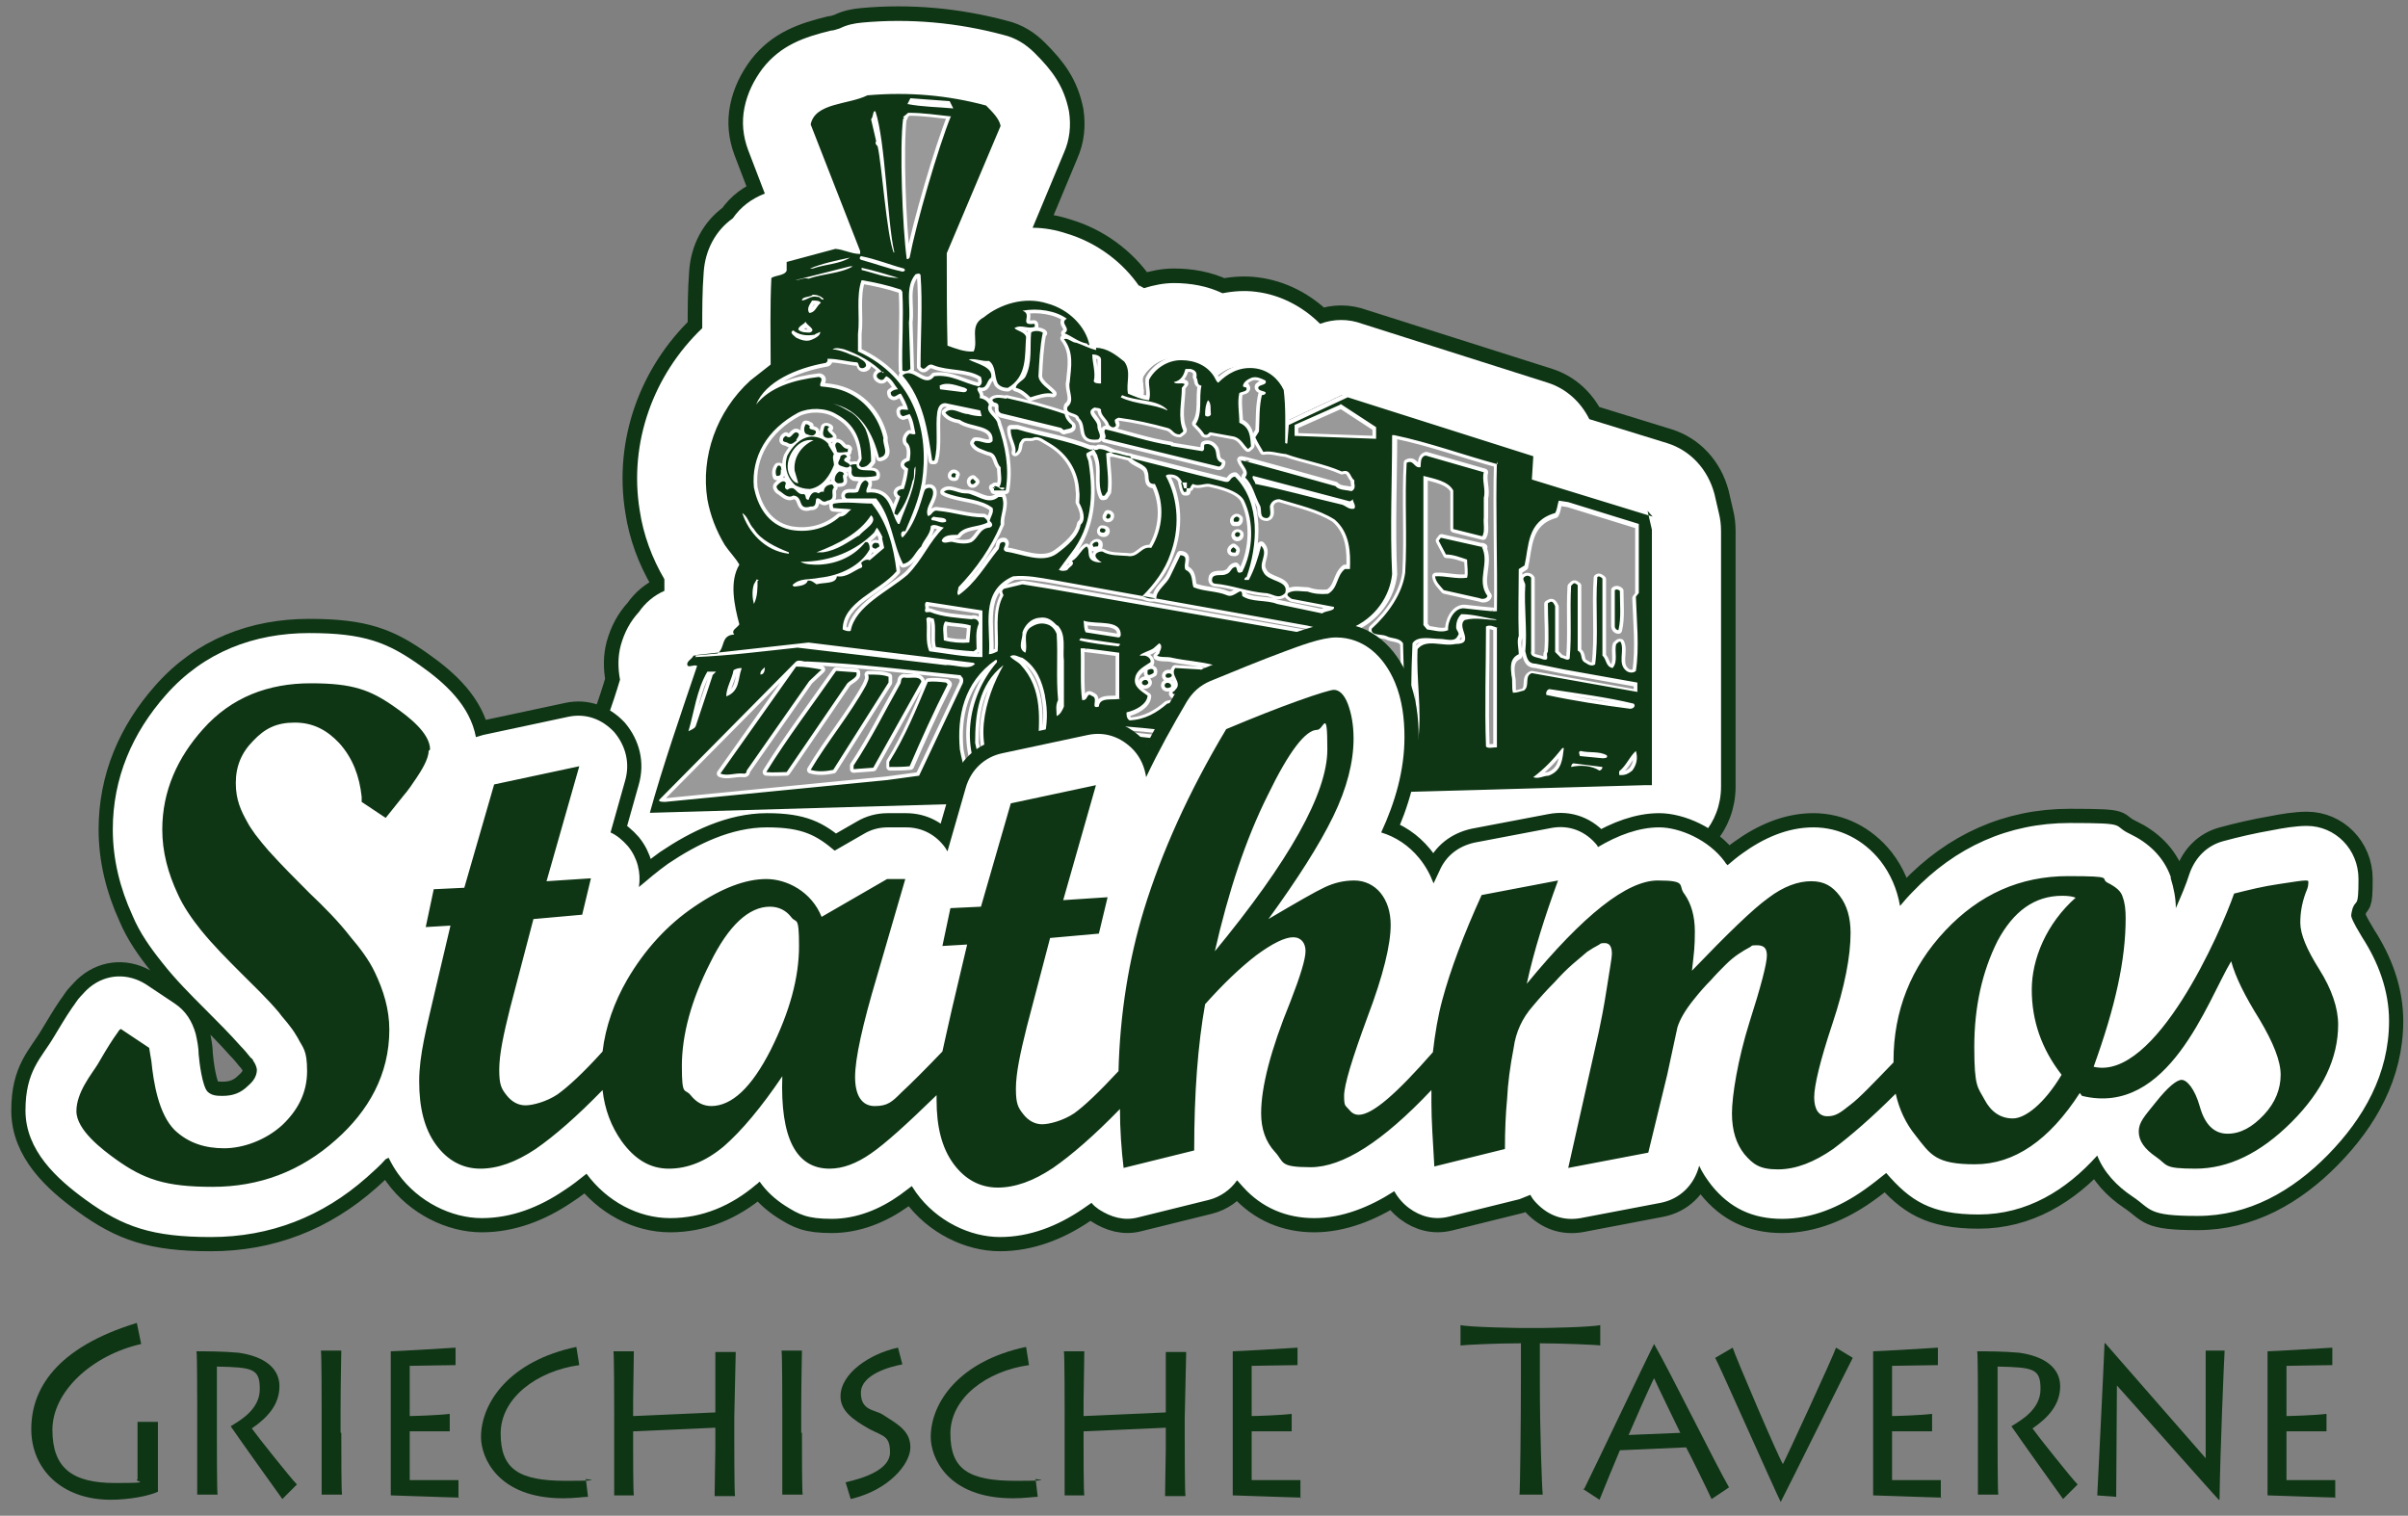 <?xml version="1.0" encoding="UTF-8"?>
<svg id="Ebene_1" xmlns="http://www.w3.org/2000/svg" xmlns:xlink="http://www.w3.org/1999/xlink" version="1.1" viewBox="0 0 330.9 208.3">
  <rect x="0" y="0" width="330.9" height="208.3" fill="#808080" stroke="none"/>
  <!-- Generator: Adobe Illustrator 29.8.3, SVG Export Plug-In . SVG Version: 2.1.1 Build 3)  -->
  <defs>
    <style>
      .st0 {
        fill: #fff;
      }

      .st0, .st1, .st2 {
        fill-rule: evenodd;
      }

      .st3, .st2 {
        fill: #0e3514;
      }

      .st1, .st4, .st5 {
        fill: #999;
      }

      .st6 {
        stroke-width: 1px;
      }

      .st6, .st7, .st8 {
        stroke: #fff;
      }

      .st6, .st7, .st8, .st9, .st10 {
        fill: none;
        stroke-linejoin: round;
      }

      .st7 {
        stroke-width: 1px;
      }

      .st8 {
        stroke-width: 1px;
      }

      .st4 {
        clip-rule: evenodd;
      }

      .st9 {
        stroke-width: 3.9px;
      }

      .st9, .st10 {
        stroke: #0e3514;
      }

      .st10 {
        stroke-width: 4px;
      }

      .st11 {
        clip-path: url(#clippath);
      }
    </style>
    <clipPath id="clippath">
      <path class="st4" d="M226.4,70.2l.6,2.6v35.1h-1c-30.5.9-61.1,1.7-91.6,2.5l-45.1,1.3c1.7-6.2,4.4-14,6.5-20.2-.5-.2-.9.2-1.3,0-.3-.6.6-.9.8-1.4l3.3-.3c1.1-.8.4-2.5,2.3-2.6-.5-.6.4-.9.7-1.4-.7-2.6-1.4-5.9,0-8.2-.5-.9-1.4-1.8-2-2.7-1.2-2-2-4.1-2.4-6.3-.9-5.8,1.2-12,5.9-16.3l2.8-2.2c0-3.8-.1-8,.1-11.9.6-.4,1.8-.3,2.1-1v-1.2c0,0,6.7-1.8,6.7-1.8,1.2.1,2.2.7,3.4.7v-.4s-6.8-17.4-6.8-17.4c.6-3,5.2-2.7,7.8-4,5.7-.5,11.1,0,16.3,1.4.9.9,1.8,1.8,2,2.8l-7.4,17.5c0,4.3,0,8.5.1,12.7,1.1.4,2.4.9,3.6.8.7-1.5-.7-3.6,1.4-4.7,2.2-1.8,5.6-2.9,8.7-1.9.5.1,1,.3,1.5.6l2.1,1.8,2.3,3.4c1.5,0,2.8,1,3.9,1.9,1,1.4.2,2.9.5,4.4,1,.4,1.8.8,2.9.9.3-1-.1-1.9,0-2.8.7-1.4,2.4-2.7,4.4-2.7,2,0,3.6.8,4.5,2.2.2.3.3.7.6.9,1.2-1.2,2.8-2.2,4.9-2,2,.2,3.4,1.5,4.1,3,.3,2.3.2,4.8.2,7.2h.3l.2-2.4,8.1-3.8,25.5,8.1-.2,3.2,16.6,5.1Z"/>
    </clipPath>
  </defs>
  <path class="st10" d="M156.5,39.2c.2.1.5.3.7.4,1.3-.4,2.7-.7,4.1-.7,2.3,0,4.6.4,6.7,1.4,1.5-.3,3.1-.4,4.6-.2,3.3.4,6.4,2,8.8,4.4,1.9-.7,3.9-.7,5.8,0l25.5,8.1c2.5.8,4.5,2.6,5.7,5l10.7,3.3c3.2,1,5.6,3.6,6.5,7l.6,2.6c.2.8.3,1.6.3,2.5v35.1c0,2.5-.9,4.8-2.4,6.5-1.8-1.3-20.3,13.8-22.6,13.8-27.1,0-94.1,5.6-126.2,1.9-13-1.5-1.6-16.4.7-24.1.7-2.4.2-4.8-1.5-6.7-.3-.4-.6-.7-1-.9.6-1.7,1.2-3.5,1.7-5.2-.3-1.6-.3-3.2.1-4.7.5-1.8,1.3-3.3,2.5-4.6.9-1.3,2.1-2.3,3.5-2.9,0-.5,0-1.1,0-1.6-1.7-2.9-2.9-6.1-3.4-9.5-1.5-9.3,1.9-18.6,8.6-25,0-2.6,0-5.1.2-7.7.2-3,1.6-5.7,4-7.4,1.1-1.6,2.6-2.7,4.4-3.4l-2.3-6c-.7-1.9-.9-3.8-.5-5.8.4-2,1.3-3.8,2.5-5.4,2.5-3.2,5.7-4.3,9.4-5.2.4,0,.8-.2,1.2-.3,1-.5,2-.7,3.1-.8,6.5-.6,13.1,0,19.4,1.7,1.7.4,3.1,1.3,4.3,2.5,2.4,2.4,4,4.5,4.7,8,.3,2,.1,3.9-.7,5.7l-4.3,10.3c1.6,0,3.2.3,4.7.8,4,1.2,7.6,3.8,10,7.3Z"/>
  <path class="st0" d="M156.5,39.2c.2.1.5.3.7.4,1.3-.4,2.7-.7,4.1-.7,2.3,0,4.6.4,6.7,1.4,1.5-.3,3.1-.4,4.6-.2,3.3.4,6.4,2,8.8,4.4,1.9-.7,3.9-.7,5.8,0l25.5,8.1c2.5.8,4.5,2.6,5.7,5l10.7,3.3c3.2,1,5.6,3.6,6.5,7l.6,2.6c.2.8.3,1.6.3,2.5v35.1c0,2.5-.9,4.8-2.4,6.5-1.8-1.3-20.3,13.8-22.6,13.8-27.1,0-94.1,5.6-126.2,1.9-13-1.5-1.6-16.4.7-24.1.7-2.4.2-4.8-1.5-6.7-.3-.4-.6-.7-1-.9.6-1.7,1.2-3.5,1.7-5.2-.3-1.6-.3-3.2.1-4.7.5-1.8,1.3-3.3,2.5-4.6.9-1.3,2.1-2.3,3.5-2.9,0-.5,0-1.1,0-1.6-1.7-2.9-2.9-6.1-3.4-9.5-1.5-9.3,1.9-18.6,8.6-25,0-2.6,0-5.1.2-7.7.2-3,1.6-5.7,4-7.4,1.1-1.6,2.6-2.7,4.4-3.4l-2.3-6c-.7-1.9-.9-3.8-.5-5.8.4-2,1.3-3.8,2.5-5.4,2.5-3.2,5.7-4.3,9.4-5.2.4,0,.8-.2,1.2-.3,1-.5,2-.7,3.1-.8,6.5-.6,13.1,0,19.4,1.7,1.7.4,3.1,1.3,4.3,2.5,2.4,2.4,4,4.5,4.7,8,.3,2,.1,3.9-.7,5.7l-4.3,10.3c1.6,0,3.2.3,4.7.8,4,1.2,7.6,3.8,10,7.3"/>
  <path class="st7" d="M226.4,70.2l.6,2.6v35.1h-1c-30.5.9-61.1,1.7-91.6,2.5l-45.1,1.3c1.7-6.2,4.4-14,6.5-20.2-.5-.2-.9.2-1.3,0-.3-.6.6-.9.8-1.4l3.3-.3c1.1-.8.4-2.5,2.3-2.6-.5-.6.4-.9.7-1.4-.7-2.6-1.4-5.9,0-8.2-.5-.9-1.4-1.8-2-2.7-1.2-2-2-4.1-2.4-6.3-.9-5.8,1.2-12,5.9-16.3l2.8-2.2c0-3.8-.1-8,.1-11.9.6-.4,1.8-.3,2.1-1v-1.2c0,0,6.7-1.8,6.7-1.8,1.2.1,2.2.7,3.4.7v-.4s-6.8-17.4-6.8-17.4c.6-3,5.2-2.7,7.8-4,5.7-.5,11.1,0,16.3,1.4.9.9,1.8,1.8,2,2.8l-7.4,17.5c0,4.3,0,8.5.1,12.7,1.1.4,2.4.9,3.6.8.7-1.5-.7-3.6,1.4-4.7,2.2-1.8,5.6-2.9,8.7-1.9.5.1,1,.3,1.5.6l2.1,1.8,2.3,3.4c1.5,0,2.8,1,3.9,1.9,1,1.4.2,2.9.5,4.4,1,.4,1.8.8,2.9.9.3-1-.1-1.9,0-2.8.7-1.4,2.4-2.7,4.4-2.7,2,0,3.6.8,4.5,2.2.2.3.3.7.6.9,1.2-1.2,2.8-2.2,4.9-2,2,.2,3.4,1.5,4.1,3,.3,2.3.2,4.8.2,7.2h.3l.2-2.4,8.1-3.8,25.5,8.1-.2,3.2,16.6,5.1Z"/>
  <g>
    <path class="st1" d="M226.4,70.2l.6,2.6v35.1h-1c-30.5.9-61.1,1.7-91.6,2.5l-45.1,1.3c1.7-6.2,4.4-14,6.5-20.2-.5-.2-.9.2-1.3,0-.3-.6.6-.9.8-1.4l3.3-.3c1.1-.8.4-2.5,2.3-2.6-.5-.6.4-.9.7-1.4-.7-2.6-1.4-5.9,0-8.2-.5-.9-1.4-1.8-2-2.7-1.2-2-2-4.1-2.4-6.3-.9-5.8,1.2-12,5.9-16.3l2.8-2.2c0-3.8-.1-8,.1-11.9.6-.4,1.8-.3,2.1-1v-1.2c0,0,6.7-1.8,6.7-1.8,1.2.1,2.2.7,3.4.7v-.4s-6.8-17.4-6.8-17.4c.6-3,5.2-2.7,7.8-4,5.7-.5,11.1,0,16.3,1.4.9.9,1.8,1.8,2,2.8l-7.4,17.5c0,4.3,0,8.5.1,12.7,1.1.4,2.4.9,3.6.8.7-1.5-.7-3.6,1.4-4.7,2.2-1.8,5.6-2.9,8.7-1.9.5.1,1,.3,1.5.6l2.1,1.8,2.3,3.4c1.5,0,2.8,1,3.9,1.9,1,1.4.2,2.9.5,4.4,1,.4,1.8.8,2.9.9.3-1-.1-1.9,0-2.8.7-1.4,2.4-2.7,4.4-2.7,2,0,3.6.8,4.5,2.2.2.3.3.7.6.9,1.2-1.2,2.8-2.2,4.9-2,2,.2,3.4,1.5,4.1,3,.3,2.3.2,4.8.2,7.2h.3l.2-2.4,8.1-3.8,25.5,8.1-.2,3.2,16.6,5.1Z"/>
    <g class="st11">
      <rect class="st5" x="57.5" y="48.7" width="105.4" height="27.1" transform="translate(24.9 155.8) rotate(-77.2)"/>
      <rect class="st5" x="70.8" y="64.9" width="105.4" height=".8" transform="translate(32.3 171.2) rotate(-77.1)"/>
      <rect class="st5" x="71.3" y="65" width="105.4" height=".8" transform="translate(32.6 171.8) rotate(-77.1)"/>
      <rect class="st5" x="71.9" y="65.2" width="105.4" height=".8" transform="translate(32.9 172.4) rotate(-77.1)"/>
      <rect class="st5" x="72.4" y="65.3" width="105.4" height=".8" transform="translate(33.2 173) rotate(-77.1)"/>
      <rect class="st5" x="72.9" y="65.4" width="105.4" height=".8" transform="translate(33.5 173.6) rotate(-77.2)"/>
      <rect class="st5" x="73.4" y="65.5" width="105.4" height=".8" transform="translate(33.8 174.3) rotate(-77.2)"/>
      <rect class="st5" x="73.9" y="65.6" width="105.4" height=".8" transform="translate(34.1 174.9) rotate(-77.2)"/>
      <rect class="st5" x="74.5" y="65.8" width="105.4" height=".8" transform="translate(34.4 175.4) rotate(-77.1)"/>
      <rect class="st5" x="75" y="65.9" width="105.4" height=".8" transform="translate(34.7 176) rotate(-77.2)"/>
      <rect class="st5" x="75.5" y="66" width="105.4" height=".8" transform="translate(35 176.6) rotate(-77.1)"/>
      <rect class="st5" x="76" y="66.1" width="105.4" height=".8" transform="translate(35.2 177.2) rotate(-77.1)"/>
      <rect class="st5" x="76.6" y="66.2" width="105.4" height=".8" transform="translate(35.5 177.8) rotate(-77.2)"/>
      <rect class="st5" x="77.1" y="66.4" width="105.4" height=".8" transform="translate(35.9 178.5) rotate(-77.2)"/>
      <rect class="st5" x="77.6" y="66.5" width="105.4" height=".8" transform="translate(36.2 179.1) rotate(-77.2)"/>
      <rect class="st5" x="78.1" y="66.6" width="105.4" height=".8" transform="translate(36.4 179.6) rotate(-77.1)"/>
      <rect class="st5" x="78.6" y="66.7" width="105.4" height=".8" transform="translate(36.7 180.2) rotate(-77.2)"/>
      <rect class="st5" x="79.2" y="66.8" width="105.4" height=".8" transform="translate(37 180.8) rotate(-77.1)"/>
      <rect class="st5" x="79.7" y="67" width="105.4" height=".8" transform="translate(37.3 181.4) rotate(-77.1)"/>
      <rect class="st5" x="80.2" y="67.1" width="105.4" height=".8" transform="translate(37.6 182.1) rotate(-77.2)"/>
      <rect class="st5" x="80.7" y="67.2" width="105.4" height=".8" transform="translate(37.9 182.7) rotate(-77.2)"/>
      <rect class="st5" x="81.3" y="67.3" width="105.4" height=".8" transform="translate(38.1 183.2) rotate(-77.1)"/>
      <rect class="st5" x="81.8" y="67.4" width="105.4" height=".8" transform="translate(38.4 183.9) rotate(-77.2)"/>
      <rect class="st5" x="82.3" y="67.5" width="105.4" height=".8" transform="translate(38.7 184.5) rotate(-77.2)"/>
      <rect class="st5" x="82.8" y="67.7" width="105.4" height=".8" transform="translate(39 185.1) rotate(-77.2)"/>
      <rect class="st5" x="83.3" y="67.8" width="105.4" height=".8" transform="translate(39.3 185.7) rotate(-77.1)"/>
      <rect class="st5" x="83.9" y="67.9" width="105.4" height=".8" transform="translate(39.6 186.3) rotate(-77.2)"/>
      <rect class="st5" x="84.4" y="68" width="105.4" height=".8" transform="translate(39.9 186.9) rotate(-77.2)"/>
      <rect class="st5" x="84.9" y="68.1" width="105.4" height=".8" transform="translate(40.2 187.5) rotate(-77.1)"/>
      <rect class="st5" x="85.4" y="68.3" width="105.4" height=".8" transform="translate(40.4 188) rotate(-77.1)"/>
      <rect class="st5" x="86" y="68.4" width="105.4" height=".8" transform="translate(40.8 188.7) rotate(-77.2)"/>
      <rect class="st5" x="86.5" y="68.5" width="105.4" height=".8" transform="translate(41.1 189.3) rotate(-77.2)"/>
      <rect class="st5" x="87" y="68.6" width="105.4" height=".8" transform="translate(41.3 189.9) rotate(-77.2)"/>
      <rect class="st5" x="87.5" y="68.7" width="105.4" height=".8" transform="translate(41.6 190.5) rotate(-77.2)"/>
      <rect class="st5" x="88" y="68.9" width="105.4" height=".8" transform="translate(42 191.1) rotate(-77.2)"/>
      <rect class="st5" x="88.6" y="69" width="105.4" height=".8" transform="translate(42.2 191.7) rotate(-77.1)"/>
      <rect class="st5" x="89.1" y="69.1" width="105.4" height=".8" transform="translate(42.5 192.3) rotate(-77.1)"/>
      <rect class="st5" x="89.6" y="69.2" width="105.4" height=".8" transform="translate(42.8 192.9) rotate(-77.1)"/>
      <rect class="st5" x="90.1" y="69.3" width="105.4" height=".8" transform="translate(43.1 193.5) rotate(-77.2)"/>
      <rect class="st5" x="90.7" y="69.5" width="105.4" height=".8" transform="translate(43.4 194.1) rotate(-77.1)"/>
      <rect class="st5" x="91.2" y="69.6" width="105.4" height=".8" transform="translate(43.7 194.7) rotate(-77.2)"/>
      <rect class="st5" x="91.7" y="69.7" width="105.4" height=".8" transform="translate(44 195.3) rotate(-77.2)"/>
      <rect class="st5" x="92.2" y="69.8" width="105.4" height=".8" transform="translate(44.2 195.9) rotate(-77.1)"/>
      <rect class="st5" x="92.7" y="69.9" width="105.4" height=".8" transform="translate(44.5 196.5) rotate(-77.1)"/>
      <rect class="st5" x="93.3" y="70" width="105.4" height=".8" transform="translate(44.8 197.1) rotate(-77.1)"/>
      <rect class="st5" x="93.8" y="70.2" width="105.4" height=".8" transform="translate(45.1 197.7) rotate(-77.1)"/>
      <rect class="st5" x="94.3" y="70.3" width="105.4" height=".8" transform="translate(45.4 198.3) rotate(-77.2)"/>
      <rect class="st5" x="94.8" y="70.4" width="105.4" height=".8" transform="translate(45.7 198.9) rotate(-77.2)"/>
      <rect class="st5" x="95.3" y="70.5" width="105.4" height=".8" transform="translate(46 199.5) rotate(-77.2)"/>
      <rect class="st5" x="95.9" y="70.6" width="105.4" height=".8" transform="translate(46.3 200.1) rotate(-77.1)"/>
      <rect class="st5" x="96.4" y="70.8" width="105.4" height=".8" transform="translate(46.6 200.7) rotate(-77.2)"/>
      <rect class="st5" x="96.9" y="70.9" width="105.4" height=".8" transform="translate(46.8 201.3) rotate(-77.1)"/>
      <rect class="st5" x="97.4" y="71" width="105.4" height=".8" transform="translate(47.1 201.9) rotate(-77.2)"/>
      <rect class="st5" x="98" y="71.1" width="105.4" height=".8" transform="translate(47.4 202.5) rotate(-77.1)"/>
      <rect class="st5" x="98.5" y="71.2" width="105.4" height=".8" transform="translate(47.8 203.1) rotate(-77.2)"/>
      <rect class="st5" x="99" y="71.4" width="105.4" height=".8" transform="translate(48 203.7) rotate(-77.2)"/>
      <rect class="st5" x="99.5" y="71.5" width="105.4" height=".8" transform="translate(48.3 204.3) rotate(-77.1)"/>
      <rect class="st5" x="100" y="71.6" width="105.4" height=".8" transform="translate(48.6 204.9) rotate(-77.2)"/>
      <rect class="st5" x="100.6" y="71.7" width="105.4" height=".8" transform="translate(48.9 205.5) rotate(-77.1)"/>
      <rect class="st5" x="101.1" y="71.8" width="105.4" height=".8" transform="translate(49.2 206.1) rotate(-77.1)"/>
      <rect class="st5" x="101.6" y="72" width="105.4" height=".8" transform="translate(49.4 206.7) rotate(-77.1)"/>
      <rect class="st5" x="102.1" y="72.1" width="105.4" height=".8" transform="translate(49.8 207.3) rotate(-77.2)"/>
      <rect class="st5" x="102.7" y="72.2" width="105.4" height=".8" transform="translate(50.1 208) rotate(-77.2)"/>
      <rect class="st5" x="103.2" y="72.3" width="105.4" height=".8" transform="translate(50.3 208.5) rotate(-77.1)"/>
      <rect class="st5" x="103.7" y="72.4" width="105.4" height=".8" transform="translate(50.6 209.1) rotate(-77.2)"/>
      <rect class="st5" x="104.2" y="72.5" width="105.4" height=".8" transform="translate(50.9 209.7) rotate(-77.1)"/>
      <rect class="st5" x="104.7" y="72.7" width="105.4" height=".8" transform="translate(51.2 210.3) rotate(-77.2)"/>
      <rect class="st5" x="105.3" y="72.8" width="105.4" height=".8" transform="translate(51.5 210.9) rotate(-77.1)"/>
      <rect class="st5" x="105.8" y="72.9" width="105.4" height=".8" transform="translate(51.8 211.5) rotate(-77.2)"/>
      <rect class="st5" x="106.3" y="73" width="105.4" height=".8" transform="translate(52 212.1) rotate(-77.1)"/>
      <rect class="st5" x="106.8" y="73.1" width="105.4" height=".8" transform="translate(52.3 212.7) rotate(-77.1)"/>
      <rect class="st5" x="107.4" y="73.3" width="105.4" height=".8" transform="translate(52.7 213.3) rotate(-77.2)"/>
      <rect class="st5" x="107.9" y="73.4" width="105.4" height=".8" transform="translate(52.9 213.9) rotate(-77.1)"/>
      <rect class="st5" x="108.4" y="73.5" width="105.4" height=".8" transform="translate(53.2 214.5) rotate(-77.1)"/>
      <rect class="st5" x="108.9" y="73.6" width="105.4" height=".8" transform="translate(53.5 215.1) rotate(-77.1)"/>
      <rect class="st5" x="109.4" y="73.7" width="105.4" height=".8" transform="translate(53.8 215.8) rotate(-77.2)"/>
      <rect class="st5" x="110" y="73.9" width="105.4" height=".8" transform="translate(54.1 216.3) rotate(-77.1)"/>
      <rect class="st5" x="110.5" y="74" width="105.4" height=".8" transform="translate(54.4 216.9) rotate(-77.1)"/>
      <rect class="st5" x="111" y="74.1" width="105.4" height=".8" transform="translate(54.7 217.5) rotate(-77.2)"/>
      <rect class="st5" x="111.5" y="74.2" width="105.4" height=".8" transform="translate(54.9 218.1) rotate(-77.1)"/>
      <rect class="st5" x="112" y="74.3" width="105.4" height=".8" transform="translate(55.2 218.7) rotate(-77.2)"/>
      <rect class="st5" x="112.6" y="74.5" width="105.4" height=".8" transform="translate(55.5 219.3) rotate(-77.1)"/>
      <rect class="st5" x="113.1" y="74.6" width="105.4" height=".8" transform="translate(55.9 220) rotate(-77.2)"/>
      <rect class="st5" x="113.6" y="74.7" width="105.4" height=".8" transform="translate(56.1 220.5) rotate(-77.2)"/>
      <rect class="st5" x="114.1" y="74.8" width="105.4" height=".8" transform="translate(56.4 221.1) rotate(-77.1)"/>
      <rect class="st5" x="114.7" y="74.9" width="105.4" height=".8" transform="translate(56.7 221.7) rotate(-77.2)"/>
      <rect class="st5" x="115.2" y="75" width="105.4" height=".8" transform="translate(57 222.3) rotate(-77.1)"/>
      <rect class="st5" x="115.7" y="75.2" width="105.4" height=".8" transform="translate(57.3 222.9) rotate(-77.2)"/>
      <rect class="st5" x="116.2" y="75.3" width="105.4" height=".8" transform="translate(57.6 223.5) rotate(-77.1)"/>
      <rect class="st5" x="116.7" y="75.4" width="105.4" height=".8" transform="translate(57.9 224.2) rotate(-77.2)"/>
      <rect class="st5" x="117.3" y="75.5" width="105.4" height=".8" transform="translate(58.2 224.8) rotate(-77.2)"/>
      <rect class="st5" x="117.8" y="75.6" width="105.4" height=".8" transform="translate(58.4 225.3) rotate(-77.1)"/>
      <rect class="st5" x="118.3" y="75.8" width="105.4" height=".8" transform="translate(58.7 226) rotate(-77.2)"/>
      <rect class="st5" x="118.8" y="75.9" width="105.4" height=".8" transform="translate(59 226.5) rotate(-77.1)"/>
      <rect class="st5" x="119.4" y="76" width="105.4" height=".8" transform="translate(59.3 227.2) rotate(-77.2)"/>
      <rect class="st5" x="119.9" y="76.1" width="105.4" height=".8" transform="translate(59.6 227.8) rotate(-77.2)"/>
      <rect class="st5" x="120.4" y="76.2" width="105.4" height=".8" transform="translate(59.9 228.4) rotate(-77.2)"/>
      <rect class="st5" x="120.9" y="76.4" width="105.4" height=".8" transform="translate(60.2 229) rotate(-77.2)"/>
      <rect class="st5" x="121.4" y="76.5" width="105.4" height=".8" transform="translate(60.5 229.6) rotate(-77.1)"/>
      <rect class="st5" x="122" y="76.6" width="105.4" height=".8" transform="translate(60.8 230.2) rotate(-77.1)"/>
      <rect class="st5" x="122.5" y="76.7" width="105.4" height=".8" transform="translate(61 230.8) rotate(-77.1)"/>
      <rect class="st5" x="123" y="76.8" width="105.4" height=".8" transform="translate(61.3 231.4) rotate(-77.1)"/>
      <rect class="st5" x="123.5" y="76.9" width="105.4" height=".8" transform="translate(61.7 232) rotate(-77.2)"/>
      <rect class="st5" x="124.1" y="77.1" width="105.4" height=".8" transform="translate(62 232.6) rotate(-77.2)"/>
      <rect class="st5" x="124.6" y="77.2" width="105.4" height=".8" transform="translate(62.2 233.2) rotate(-77.2)"/>
      <rect class="st5" x="125.1" y="77.3" width="105.4" height=".8" transform="translate(62.5 233.8) rotate(-77.1)"/>
      <rect class="st5" x="125.6" y="77.4" width="105.4" height=".8" transform="translate(62.8 234.4) rotate(-77.1)"/>
      <rect class="st5" x="126.1" y="77.5" width="105.4" height=".8" transform="translate(63 235) rotate(-77.1)"/>
      <rect class="st5" x="126.7" y="77.7" width="105.4" height=".8" transform="translate(63.4 235.6) rotate(-77.1)"/>
      <rect class="st5" x="127.2" y="77.8" width="105.4" height=".8" transform="translate(63.7 236.2) rotate(-77.2)"/>
      <rect class="st5" x="127.7" y="77.9" width="105.4" height=".8" transform="translate(64 236.8) rotate(-77.2)"/>
      <rect class="st5" x="128.2" y="78" width="105.4" height=".8" transform="translate(64.2 237.4) rotate(-77.2)"/>
      <rect class="st5" x="128.7" y="78.1" width="105.4" height=".8" transform="translate(64.5 238) rotate(-77.2)"/>
      <rect class="st5" x="129.3" y="78.3" width="105.4" height=".8" transform="translate(64.8 238.6) rotate(-77.1)"/>
      <rect class="st5" x="129.8" y="78.4" width="105.4" height=".8" transform="translate(65.1 239.2) rotate(-77.1)"/>
      <rect class="st5" x="130.3" y="78.5" width="105.4" height=".8" transform="translate(65.4 239.8) rotate(-77.1)"/>
      <rect class="st5" x="130.8" y="78.6" width="105.4" height=".8" transform="translate(65.7 240.4) rotate(-77.2)"/>
      <rect class="st5" x="131.4" y="78.7" width="105.4" height=".8" transform="translate(66 241) rotate(-77.2)"/>
      <rect class="st5" x="131.9" y="78.9" width="105.4" height=".8" transform="translate(66.3 241.6) rotate(-77.2)"/>
      <rect class="st5" x="132.4" y="79" width="105.4" height=".8" transform="translate(66.5 242.2) rotate(-77.1)"/>
      <rect class="st5" x="132.9" y="79.1" width="105.4" height=".8" transform="translate(66.8 242.8) rotate(-77.1)"/>
      <rect class="st5" x="133.4" y="79.2" width="105.4" height=".8" transform="translate(67.1 243.4) rotate(-77.1)"/>
      <rect class="st5" x="134" y="79.3" width="105.4" height=".8" transform="translate(67.4 244) rotate(-77.1)"/>
      <rect class="st5" x="134.5" y="79.4" width="105.4" height=".8" transform="translate(67.7 244.6) rotate(-77.2)"/>
      <rect class="st5" x="135" y="79.6" width="105.4" height=".8" transform="translate(68 245.2) rotate(-77.1)"/>
      <rect class="st5" x="135.5" y="79.7" width="105.4" height=".8" transform="translate(68.3 245.8) rotate(-77.1)"/>
      <rect class="st5" x="136.1" y="79.8" width="105.4" height=".8" transform="translate(68.6 246.4) rotate(-77.2)"/>
      <rect class="st5" x="136.6" y="79.9" width="105.4" height=".8" transform="translate(68.9 247) rotate(-77.1)"/>
      <rect class="st5" x="137.1" y="80" width="105.4" height=".8" transform="translate(69.2 247.6) rotate(-77.2)"/>
      <rect class="st5" x="137.6" y="80.2" width="105.4" height=".8" transform="translate(69.4 248.2) rotate(-77.1)"/>
      <rect class="st5" x="138.1" y="80.3" width="105.4" height=".8" transform="translate(69.8 248.8) rotate(-77.2)"/>
      <rect class="st5" x="138.7" y="80.4" width="105.4" height=".8" transform="translate(70 249.4) rotate(-77.1)"/>
      <rect class="st5" x="139.2" y="80.5" width="105.4" height=".8" transform="translate(70.3 250) rotate(-77.1)"/>
      <rect class="st5" x="139.7" y="80.6" width="105.4" height=".8" transform="translate(70.6 250.6) rotate(-77.1)"/>
      <rect class="st5" x="140.2" y="80.8" width="105.4" height=".8" transform="translate(70.9 251.2) rotate(-77.1)"/>
      <rect class="st5" x="140.8" y="80.9" width="105.4" height=".8" transform="translate(71.2 251.8) rotate(-77.1)"/>
      <rect class="st5" x="141.3" y="81" width="105.4" height=".8" transform="translate(71.5 252.4) rotate(-77.1)"/>
      <rect class="st5" x="141.8" y="81.1" width="105.4" height=".8" transform="translate(71.8 253) rotate(-77.2)"/>
      <rect class="st5" x="142.3" y="81.2" width="105.4" height=".8" transform="translate(72.1 253.6) rotate(-77.1)"/>
      <rect class="st5" x="142.8" y="81.4" width="105.4" height=".8" transform="translate(72.3 254.2) rotate(-77.1)"/>
      <rect class="st5" x="143.4" y="81.5" width="105.4" height=".8" transform="translate(72.6 254.8) rotate(-77.1)"/>
      <rect class="st5" x="143.9" y="81.6" width="105.4" height=".8" transform="translate(72.9 255.4) rotate(-77.1)"/>
      <rect class="st5" x="144.4" y="81.7" width="105.4" height=".8" transform="translate(73.2 256) rotate(-77.2)"/>
      <rect class="st5" x="144.9" y="81.8" width="105.4" height=".8" transform="translate(73.6 256.7) rotate(-77.2)"/>
      <rect class="st5" x="145.4" y="81.9" width="105.4" height=".8" transform="translate(73.9 257.3) rotate(-77.2)"/>
      <rect class="st5" x="146" y="82.1" width="105.4" height=".8" transform="translate(74.1 257.8) rotate(-77.1)"/>
      <rect class="st5" x="146.5" y="82.2" width="105.4" height=".8" transform="translate(74.4 258.4) rotate(-77.1)"/>
      <rect class="st5" x="147" y="82.3" width="105.4" height=".8" transform="translate(74.6 259) rotate(-77.1)"/>
      <rect class="st5" x="147.5" y="82.4" width="105.4" height=".8" transform="translate(74.9 259.6) rotate(-77.1)"/>
      <rect class="st5" x="148.1" y="82.5" width="105.4" height=".8" transform="translate(75.2 260.2) rotate(-77.1)"/>
      <rect class="st5" x="148.6" y="82.7" width="105.4" height=".8" transform="translate(75.6 260.9) rotate(-77.2)"/>
      <rect class="st5" x="149.1" y="82.8" width="105.4" height=".8" transform="translate(75.9 261.5) rotate(-77.2)"/>
      <rect class="st5" x="149.6" y="82.9" width="105.4" height=".8" transform="translate(76.1 262) rotate(-77.2)"/>
      <rect class="st5" x="150.1" y="83" width="105.4" height=".8" transform="translate(76.4 262.6) rotate(-77.1)"/>
      <rect class="st5" x="150.7" y="83.1" width="105.4" height=".8" transform="translate(76.7 263.2) rotate(-77.2)"/>
      <rect class="st5" x="151.2" y="83.3" width="105.4" height=".8" transform="translate(77 263.8) rotate(-77.1)"/>
      <rect class="st5" x="151.7" y="83.4" width="105.4" height=".8" transform="translate(77.3 264.4) rotate(-77.1)"/>
      <rect class="st5" x="152.2" y="83.5" width="105.4" height=".8" transform="translate(77.6 265.1) rotate(-77.2)"/>
      <rect class="st5" x="152.8" y="83.6" width="105.4" height=".8" transform="translate(77.9 265.7) rotate(-77.2)"/>
      <rect class="st5" x="153.3" y="83.7" width="105.4" height=".8" transform="translate(78.1 266.2) rotate(-77.1)"/>
      <rect class="st5" x="153.8" y="83.9" width="105.4" height=".8" transform="translate(78.4 266.8) rotate(-77.2)"/>
      <rect class="st5" x="154.3" y="84" width="105.4" height=".8" transform="translate(78.7 267.4) rotate(-77.1)"/>
      <rect class="st5" x="154.8" y="84.1" width="105.4" height=".8" transform="translate(79 268) rotate(-77.1)"/>
      <rect class="st5" x="155.4" y="84.2" width="105.4" height=".8" transform="translate(79.3 268.6) rotate(-77.1)"/>
      <rect class="st5" x="155.9" y="84.3" width="105.4" height=".8" transform="translate(79.6 269.3) rotate(-77.2)"/>
      <rect class="st5" x="156.4" y="84.4" width="105.4" height=".8" transform="translate(79.9 269.9) rotate(-77.2)"/>
      <rect class="st5" x="156.9" y="84.6" width="105.4" height=".8" transform="translate(80.2 270.5) rotate(-77.1)"/>
      <rect class="st5" x="157.5" y="84.7" width="105.4" height=".8" transform="translate(80.5 271.1) rotate(-77.2)"/>
      <rect class="st5" x="158" y="84.8" width="105.4" height=".8" transform="translate(80.7 271.7) rotate(-77.1)"/>
      <rect class="st5" x="158.5" y="84.9" width="105.4" height=".8" transform="translate(81 272.3) rotate(-77.1)"/>
      <rect class="st5" x="159" y="85" width="105.4" height=".8" transform="translate(81.3 272.9) rotate(-77.1)"/>
      <rect class="st5" x="159.5" y="85.2" width="105.4" height=".8" transform="translate(81.7 273.5) rotate(-77.2)"/>
      <rect class="st5" x="160.1" y="85.3" width="105.4" height=".8" transform="translate(81.9 274.1) rotate(-77.1)"/>
      <rect class="st5" x="160.6" y="85.4" width="105.4" height=".8" transform="translate(82.2 274.7) rotate(-77.1)"/>
      <rect class="st5" x="161.1" y="85.5" width="105.4" height=".8" transform="translate(82.5 275.3) rotate(-77.2)"/>
      <rect class="st5" x="161.6" y="85.6" width="105.4" height=".8" transform="translate(82.8 275.9) rotate(-77.1)"/>
      <rect class="st5" x="162.1" y="85.8" width="105.4" height=".8" transform="translate(83.1 276.5) rotate(-77.2)"/>
      <rect class="st5" x="162.7" y="85.9" width="105.4" height=".8" transform="translate(83.4 277.1) rotate(-77.1)"/>
      <rect class="st5" x="163.2" y="86" width="105.4" height=".8" transform="translate(83.7 277.7) rotate(-77.2)"/>
      <rect class="st5" x="163.7" y="86.1" width="105.4" height=".8" transform="translate(83.9 278.3) rotate(-77.1)"/>
      <rect class="st5" x="164.2" y="86.2" width="105.4" height=".8" transform="translate(84.2 278.9) rotate(-77.1)"/>
      <rect class="st5" x="164.8" y="86.4" width="105.4" height=".8" transform="translate(84.5 279.5) rotate(-77.1)"/>
      <rect class="st5" x="165.3" y="86.5" width="105.4" height=".8" transform="translate(84.8 280.1) rotate(-77.1)"/>
      <rect class="st5" x="165.8" y="86.6" width="105.4" height=".8" transform="translate(85.1 280.7) rotate(-77.1)"/>
      <rect class="st5" x="166.3" y="86.7" width="105.4" height=".8" transform="translate(85.4 281.3) rotate(-77.2)"/>
      <rect class="st5" x="166.8" y="86.8" width="105.4" height=".8" transform="translate(85.7 281.9) rotate(-77.2)"/>
      <rect class="st5" x="167.4" y="86.9" width="105.4" height=".8" transform="translate(86 282.5) rotate(-77.1)"/>
      <rect class="st5" x="167.9" y="87.1" width="105.4" height=".8" transform="translate(86.2 283.1) rotate(-77.1)"/>
      <rect class="st5" x="168.4" y="87.2" width="105.4" height=".8" transform="translate(86.5 283.7) rotate(-77.1)"/>
      <rect class="st5" x="168.9" y="87.3" width="105.4" height=".8" transform="translate(86.8 284.3) rotate(-77.1)"/>
      <rect class="st5" x="169.5" y="87.4" width="105.4" height=".8" transform="translate(87.1 284.9) rotate(-77.2)"/>
      <rect class="st5" x="170" y="87.5" width="105.4" height=".8" transform="translate(87.4 285.5) rotate(-77.2)"/>
      <rect class="st5" x="170.5" y="87.7" width="105.4" height=".8" transform="translate(87.8 286.1) rotate(-77.2)"/>
      <rect class="st5" x="171" y="87.8" width="105.4" height=".8" transform="translate(88 286.7) rotate(-77.1)"/>
      <rect class="st5" x="171.5" y="87.9" width="105.4" height=".8" transform="translate(88.3 287.3) rotate(-77.1)"/>
      <rect class="st5" x="172.1" y="88" width="105.4" height=".8" transform="translate(88.5 287.9) rotate(-77.1)"/>
      <rect class="st5" x="172.6" y="88.1" width="105.4" height=".8" transform="translate(88.8 288.5) rotate(-77.1)"/>
      <rect class="st5" x="173.1" y="88.3" width="105.4" height=".8" transform="translate(89.1 289.1) rotate(-77.1)"/>
      <rect class="st5" x="173.6" y="88.4" width="105.4" height=".8" transform="translate(89.5 289.7) rotate(-77.2)"/>
      <rect class="st5" x="174.2" y="88.5" width="105.4" height=".8" transform="translate(89.8 290.3) rotate(-77.2)"/>
      <rect class="st5" x="174.7" y="88.6" width="105.4" height=".8" transform="translate(90 290.9) rotate(-77.1)"/>
      <rect class="st5" x="175.2" y="88.7" width="105.4" height=".8" transform="translate(90.3 291.5) rotate(-77.1)"/>
      <rect class="st5" x="175.7" y="88.9" width="105.4" height=".8" transform="translate(90.6 292.1) rotate(-77.1)"/>
      <rect class="st5" x="176.2" y="89" width="105.4" height=".8" transform="translate(90.9 292.7) rotate(-77.1)"/>
      <rect class="st5" x="176.8" y="89.1" width="105.4" height=".8" transform="translate(91.2 293.3) rotate(-77.1)"/>
      <rect class="st5" x="177.3" y="89.2" width="105.4" height=".8" transform="translate(91.5 294) rotate(-77.2)"/>
      <rect class="st5" x="177.8" y="89.3" width="105.4" height=".8" transform="translate(91.8 294.6) rotate(-77.2)"/>
      <rect class="st5" x="178.2" y="89.6" width="105.4" height=".5" transform="translate(92 294.9) rotate(-77.2)"/>
    </g>
  </g>
  <path class="st6" d="M184.2,55.6l4.9,3.2v1.6s-11.2-.4-11.2-.4v-1.5s6.3-2.8,6.3-2.8ZM220.3,105.4c0,.2-.1.4-.4.5-1.1-.7-2.6-.8-3.9-.5,0,0,0-.4.3-.5l4,.5ZM152.3,106.8c0,.2,0,.6-.5.5-.1-.2-.4-.4,0-.7.2,0,.4,0,.5.2ZM154.3,106.1c.2.2,0,.5-.3.5-.1,0-.2-.1-.3,0,0-.2.3-.6.6-.5ZM224.8,103.2c.3,1,.1,1.9-.5,2.7-.5.4-1,.7-1.8.6v-.5c1-.8,1.4-2,2.3-2.8ZM220.9,103.8c.2.4-.3.4-.6.4l-3.1-.3c0-.2-.3-.6.1-.7,1.2.3,2.6,0,3.6.6ZM176.2,108c.3,0,.6,0,.9.1-.2.4-.9.4-1.4.5-1.3,0-2.3-.9-2.9-1.7-.2-.8-1.4-1.7-.2-2.4.5,1.4,1.5,3.1,3.5,3.5ZM214.9,102.8c-.2,1.4-.2,3.1-2.1,3.8-.7,0-1.4.5-2.1.2,1.6-1.2,2.8-2.5,4-4h.3ZM185.3,103.3c.3.2.5.6.3.9-1.8,0-3.7-.3-5.5-.5-.4-.2-.2-.6-.3-.9l5.6.6ZM139.7,106.6c-.3,0-.6-.1-.8-.4.6-1,1.6-1.7,2.3-2.8,0,1-.8,2.1-1.4,3.1ZM162.7,102.3c.2,2,.8,4.2,3.2,5.3,1,.2,2.3.3,3.2-.2,1.3-.6,1.8-1.7,2.6-2.6-.5,1.4-1.9,3.2-3.8,3.9-.9.2-1.9,0-2.6-.4-2.1-1.5-2.6-3.7-2.7-5.9h.2ZM176.6,102.2c.2.4.6,1.1-.3,1.2l-21.1-2.3c-.4,0-.4.3-.4.6,1,.4,2.2.4,3.3.6-.7,2-2.4,3.7-4.4,5.1-.5.4-1.4.2-2,.2-.8-.4-1.4-.9-1.7-1.6,1.4-2.1,3.1-4.2,4.3-6.2,7.5.6,14.7,1.7,22.1,2.4ZM224.6,96.7c.3.3,0,.7-.5.7-3.9-.5-7.8-1.1-11.5-1.9-.1-.2,0-.7.4-.8,3.9.6,7.9,1.1,11.6,2ZM160.9,94.4c-.7.4-1-.1-.8-.4.3-.4,1,0,.8.4ZM157.8,93.8c0,.2-.4.5-.7.3-.6-.4.5-1.1.7-.3ZM171.4,93.8c.6,1,1,2.1,1.3,3.2.3.1.3.5.7.4.6-.3,0-1,.5-1.3.6-1,1.3-2,2.7-2.5,1-.3,2,0,2.7.6,2.2,2.3,2.4,5.1,1.9,7.8-.4.3-.8,0-1.1.2-.6-2-1.9-3.9-2.7-5.9.1-.4,1.3.3,1.3-.4,0-.4-.4-.6-.7-.8-3.1.2-3.9,3-4.7,4.9-.1.5-.5,1-.3,1.5-.6.2-1.4,0-2.1-.1,0-1.8-1.1-3.8-1.7-5.6-.2-.3-.5-.8-.4-1.1.8,0,.9,1.1,1.8.6.5-.2,0-.7-.1-.9-.7-.8-2-.5-2.9-.4-2.1,1.6-2.5,3.8-3.6,5.6.1-2,1.3-4.3,2.8-6.2.9-.5,1.8-1.2,3-.7.8.2,1.3.9,1.8,1.3ZM130.3,94.1c-1.9,3.7-3.6,7.5-5.2,11.2-1,.1-1.8.1-2.8.1v-.7c2.2-3.5,3.7-7.2,5.3-11,.7-.1,1.7,0,2.5.1l.2.2ZM161,92.7c.2.4-.7.6-.8.3-.2-.5.6-.6.8-.3ZM126.6,93.7l-6.6,11.8-2.7.2v-.5c2.4-3.6,4.3-7.5,6.4-11.2.2-.3,0-.8.5-.9.8.2,2.1-.3,2.4.5ZM158.5,92.5c-1,.6-.8,0-.8-.4.5-.3,1-.2.8.4ZM171,92.3c.4.3.8.7.9,1.2-.8-.2-1.2-1-2.1-1.3-1.5-.4-2.8.3-3.7,1-1.8,1.5-2.7,3.5-3.2,5.6.3-2.6,1.7-5.1,4.3-6.9,1.2-.6,2.9-.6,3.8.4ZM122.1,93.1v.7s-7.6,12-7.6,12c-1,.2-2.1.3-3.1,0,2.3-3.9,5.4-7.6,7.6-11.6.2-.5.5-.9.3-1.5,1,0,2,0,2.8.3ZM117.7,92.5c.2.7-1.1,1-1.4,1.6l-8.2,12c-.8,0-1.9.1-2.8,0,2.9-4.7,6.4-9.3,9.6-13.9l2.8.2ZM137.9,91.4c-2.6,4.6-4.5,11.3-.3,15.8l1.1.8c-.2.3-.4.6-.8.7-3-1.2-3.3-4.1-3.9-6.6,0-3.8.4-8,3.9-10.7ZM97.9,92.9l-2.3,6.9c-.2.4-.7.5-1,.7.8-2.7,1.1-5.6,2.6-8.2h1.2s-.5.5-.5.5ZM101.9,91.9c-.5,1.3-.2,3.1-2.1,3.8,0-1.2.8-2.4,1-3.6.3-.2.7-.3,1.1-.3ZM112.9,92l-1.7,1.6-8.6,12.3c0,.1,0,.5-.5.4-1.1-.1-2.2.4-3.1,0l10.4-14.7c1.2,0,2.3.2,3.4.4ZM105.1,91.7c0,.2,0,1-.6,1-.1-.5.4-.8.6-1ZM137,91c-4.2,4.9-5.1,12.1-1.4,17.5.4.2.6.5.8.8-3.5-.9-4-3.8-4.5-6.3-.4-4.5.5-9.2,4.9-12.3h.2s0,.4,0,.4ZM143.6,95.7c.8,3.9-.3,7.7-2.4,10.9h-.2c.4-1.2,1.2-2.3,1.6-3.5.2-4.1.8-8.4-2.4-11.8-.4-.4-1.1-.7-1.4-1.1.6-.4,1.1.1,1.7.2,2,1.3,2.7,3.3,3.1,5.2ZM132,92.9c.5.2.4.9.2,1.2l-5.9,12.5-4.4.6-30.5,3c-.3,0-1,0-.8-.3l18.8-19c.5-.3,1,.1,1.5,0,7,.3,14.1,1.2,21.2,1.9ZM154,96c-1,.3-2.9-.3-3,1.1-1.2.4-.1-1-.8-1.4-.2,0-.3-.3-.6-.2-.3.3-.3.8-.9.7-.3-2.1-.1-4.7-.2-7.1h.2c0-.1,5.1.6,5.1.6v6.3ZM159.4,89.8l-.4.4c.5.3,1.4.1,2.1.3,1.8.4,3.9.5,5.7,1-.5.4-1.1,1.2-1.9.6l-3.4-.2c-.8,1,1.1,2,0,3,0,.2-.7.3-.2.6.7-.2,1.3,0,1.9.2,0,.4-.2.7-.5,1.1-.7-.1-1.6-.2-2.3,0-1.4,1.2-3,2.2-5.2,2.3-.4-.3-.4-.7-.4-1.1,1.3-.3,2.8-1.1,2.9-2.3-1-.7-2-1.3-1.7-2.5.2-1,1.2-1.5,2.1-2.1.1-.4-.3-.8-.8-.9h-.7c.3-.4,1.3-.6,1.9-1l.8-.7c.5.3.2.9,0,1.3ZM153.9,88.5c0,.2-.2.4-.4.3-1.8-.2-3.6-.4-5.2-.8l.2-.3,5.5.8ZM205.7,86.2v16.5c-.6,0-1.2.2-1.5-.1-.2-5.5,0-11,0-16.5.5-.3,1.1,0,1.6.2ZM133.8,91.2c0,0,.1,0,.2,0-.8,1-2.7.1-4.1.2-6.8-.8-13.5-1.6-20.3-2.4-4.7.5-9.3,1.1-14.1,1.3l.3-.3,15.3-1.7,22.8,2.8ZM205.7,85.2h0c-1.4,0-2.9-.4-4.4,0-1.3.9,1.6,3.3-1.3,3.3-1.8.4-4-.8-5.2.7-.2,4.2.6,8.2.1,12.4-.4,0-1.2,0-1-.5,0-4.3,0-8.5.2-12.7.7-1.1,2.6-.6,3.8-.6.8,0,2,.5,2.4-.4.4-.4-.2-.7-.2-1.2,0-.7.2-1.3.7-1.8,1.7,0,3.2.5,4.7.7ZM154,87.3c0,.1-.1.3-.3.3l-4.5-.7c-.3-.5-.2-1.1-.3-1.6,1.8.6,5.3-.3,5.1,2.1ZM133.4,86l-.2,2.3c-1.1.1-2.4,0-3.5-.3,0-.8-.3-2,.2-2.6,1.2.3,2.5.2,3.6.6ZM145.3,86c1.3,1.3.7,3.2.9,4.9v6.3c-.2.5-.5,1.1-1,1.3,0-.8-.2-1.4.2-2.2-.3-3.2,0-5.9-.2-9.1-.2-.5-.6-1.1-1.3-1.3-.9-.3-1.7,0-2.4.5-1,.9-.2,2.3-.6,3.4-1.2-.6-.3-1.9-.4-2.8.3-.9,1.1-1.9,2.3-2,1.2-.2,1.8.4,2.5,1.1ZM222.6,81.3c0,1.8.2,3.6-.2,5.3-.3,0-.5-.3-.5-.5v-5c.3-.2.6,0,.7.1ZM135,83.9c0,2,0,4.4,0,6.4-2.5,0-4.9-.5-7.3-.8-.6-1.4-.2-2.9-.4-4.5.3-.4.6,0,1,0,.4,1.2,0,2.7.3,3.9,1.7.3,3.5.5,5.2.6l.4-.3c0-1.2-.2-2.4.3-3.5,0-.4-.4-.8-1-.6-1.9-.2-4-.3-5.7-1-.4,0-.7.2-.7-.3.2-.3-.2-.8.2-1.1l7.7,1.2ZM104.1,79.8c0,1.1,0,2.2-.5,3.2-.2-.7-.3-1.8,0-2.7l.4-.7.3.2ZM169.8,75.9c-.1.1-.3,0-.5,0-.4-.2,0-.6.2-.7.3.2.5.4.3.6ZM203.7,75.1c1.2,2.3-.8,4.6.8,6.8-.1.4-.7.5-1.1.3l-4.9-1.1c-.5-.6-1.1-1.1-1.2-1.9,1.4-.1,2.8.4,4.4.2.2-.7,0-1.7,0-2.5-.9-.3-1.9-.7-2.9-.7l-1-1.9.3-.4,5.8,1.3ZM151,75.1c0,.2-.4,0-.6.2,0-.1-.3-.3-.1-.5.4-.4.9-.3.7.3ZM170.4,73.4c.1.5-.6.7-.7.2,0-.4.5-.5.7-.2ZM120.8,75c.2.3-.3.3-.4.5-.7,0-.7-.6-.2-.8.3,0,.6,0,.6.3ZM152,72.9c.1.7-1.2.4-.6-.2.2,0,.5,0,.6.2ZM121.2,74l.3,1.4-2,1.7c-.3-.2-.8,0-1,.2-.4.2.2.5-.1.8-1.1.4-2,1.4-3.4,1.2-.1,1.1-1.8.8-2.8,1.1-.3-.2-.7-.6-1.2-.5-.2.6-.9.7-1.7.8-.2,0-.3,0-.4-.2,1-1,2.3-.7,3.7-1,2.9-.3,5.7-1.7,6.9-3.9,0-.4,0-.7-.3-1h-.3c-1.4,1.8-3.7,3-6.4,3.1-.9,0-1.8,0-2.5-.4,4.2,0,7.6-1.5,10.1-4l.4-.7c.3.4.6.9.8,1.4ZM170.3,71.3c0,.2,0,.4-.2.5h-.5c-.2-.3,0-.6.3-.7.2,0,.3.1.4.2ZM152.6,70.8c.1.6-.7.6-.6.2l.2-.4c.1,0,.3,0,.4.2ZM130,71.7c-.7.3-1.3-.2-1.9-.2-.3-.2,0-.4.2-.5.6.2,1.9,0,1.7.7ZM118,73.6c-1.5.9-2.9,2-4.9,2.3h-.9c2.9-1.1,5.9-2.6,7.5-5.1,1.1,1-1.1,2-1.7,2.9ZM103.6,72.8c.9,1.5,3,2.5,4.8,3.2v.2c-3.4-.4-5.6-3.1-6.4-5.6.8.5.9,1.5,1.6,2.2ZM185.9,68.6c0,.4.5.9.2,1.3-.8.2-1.2-.5-1.9-.6-3.9-.9-7.8-2-11.7-2.8,0-.4-.6-.8-.3-1.1l13.3,3.5.5-.3ZM134.1,66.2c-.6.9-1.1-.2-.4-.4l.4.4ZM108,66.3c0,.3-.4.8.2,1,1.2-.8,1.1.8,2.3.6.4.3,0,.7.6.8.2-.5.5-1.4,1.4-.9.2-.2.5-.3.7-.2,0-.5.3-.9.9-1,.4-.1.4.2.5.4-.6.6.4,1.6-.9,1.8-.8.5-.9-.5-1.5-.3-.2.3.1,1.2-.8,1.1-1.9.6-.9-1.4-2.4-1.5-.8.5-1.4-.4-2-.7-.2-.2-.4-.5-.2-.7.3-.3.9-.9,1.2-.3ZM131.4,65.2c-.2.1,0,.4-.2.4-.9.1-.3-1,.2-.4ZM115.9,65.2c-.3.4.5,1.2-.5,1.2-.4.1-.6-.2-.7-.4,0-.5.2-.9.6-1.2.4,0,.6.1.7.4ZM107.3,64.6c0,.8,0,.9-.6.9-.2-.5-.1-1,.2-1.4.5-.1.4.3.5.6ZM150.8,62.8c.7,1.8-.1,3.7.7,5.4,0,.1.2,0,.3,0l.4-.6c.2-1.7-.1-3.3-.2-5.2,1.1-.4,2.2.3,3.3.4.4.9,2.2,1,2.4,2.1.3.6-.2,1.8,1,1.7,1.4,2.8,1.1,6.2-.5,8.8-1.4-.3-1.7,1.4-3.3,1.1-1.2-.1-2.4,0-3.4-.6-.4-.1-1.9.4-.1,1.5-2.6,0-1.4-1.8-2.1-2.2-.8.5-1.1,1.5-2,2,.5.5-.4.8-.6,1.2-.3.2-.9.2-1.2,0,.5-.7,1.1-1.5,1.7-2.3,2.8-3.6,3.1-7.9,2.4-12.4,0-.4-.4-.9-.3-1.3.3-.2.8-.4,1-.6l.5.9ZM116.2,63c-.7.6.6.6.6,1.1.2-.2.5-.2.9-.2,0,1.6,3.1.1,2.7,1.6-.9.2-2,.2-3,.1-.8-.4,0-1.1-.6-1.5-.3.5-.9.1-1.3,0-.7-.3,0-.8,0-1.3.3-.3.8-.3.9.1ZM205.8,63.4c-.2,7,.1,13.5,0,20.6h-.2c0,.1-4.3-.4-4.3-.4-1.4-.1-2.3,1.8-2.2,3-.9.4-2,0-2.9-.1l-.5-.6v-15c0-1.8,0-3.7,0-5.5,1.5.4,3.4.7,4.1,2v5.3c0,0,4,1,4,1,.4-.7.1-1.8.2-2.6v-2.7c0,0,0,0,0,0,.3-1.1-.3-2.5,0-3.5l-8-2.3c-.8.2-.6,1.1-.7,1.6-.9.2-.9-1.1-1.9-.6-.3,5,.1,10.2-.2,15.1-.4,2.9-2.3,5.6-4.6,7.7-.2,1,1.3.7,2,1,.7.4,1.8.2,2.3,1,.1,4.7.4,9.2,0,13.8-.2.9-1.5.8-2.3.9v-12.5c-.4-1-1.6-1.8-2.8-2.1l-43.5-7.6-3.7-.6-2.5.6c-.5.3-.2.6-.1.9-1.3,2.3-.6,5.1-.8,7.7-.4.2-.8.4-1.2.4.3-3.7-1.4-8.6,3.3-10.7,1.8-.2,3.8.2,5.6.5l34,6.1c2.2.3,4.5,1.4,6.8.6,3.5-1.4,5.5-4.5,5.8-7.5-.3-6.3,0-12.9,0-19.1h.3c4.8,1,9.4,2.7,14.2,4ZM116.5,61.6v.5c-.4,0-1.1.2-1.5,0,0-.5-.5-.9,0-1.3.7,0,.7.9,1.6.9ZM111.8,60.6c-1.8.8-2.8,2.5-2.6,4.2l.5,1.7c-.6,0-1-.7-1.2-1.1-1-2,1-5.2,3.2-4.8ZM160.9,61.3l4.3.7c.4-.1.2-.6.3-.9.5-.2,1,0,1.3.4.6.6,0,1.7,1.1,2.1,0,.2-.2.6-.5.5l-15.6-3.8c.4-.4-.3-.9.1-1.3,3,.7,5.8,1.7,9,2.2ZM113.8,61.2l.8,1.3c-.3.4,0,1,0,1.5-.5,1.3-1.5,3-3.3,3.3-.8,0-1.4-.2-2-.5-1.2-1.1-1.6-2.7-1.1-4.1.6-1.1,1.7-2.5,3.3-2.6,1,0,1.9.4,2.4,1.1ZM109.5,60.5c-.4.3-.7.7-1.2.4-.2-.2-.8-.1-.7-.5,0-.2.2-.4.4-.5.7.6.8-.4,1.4-.5.8.2.1.8,0,1.1ZM113.9,58.8c-.8.7,1.7,1.4-.1,1.5-1.1-.1-.6-1.1-.5-1.6.2-.2.6,0,.7.1ZM111.3,58.5c-.4.8,1,.3.8,1-.3.6-.9.3-1.4.1-.3-.4-.2-.9,0-1.3.2,0,.3,0,.5.2ZM166.4,56.9c0,.4-.9.5-.8,0,0-.7.1-1.4.4-1.9.5.4.3,1.3.4,1.9ZM160.5,56.4c-1.8-.9-4.4-.8-6.4-1.8l.2-.3c2,.9,4.7.5,6.2,2ZM138.3,54.8c2.7.6,5.4,1.3,8,2.2.1.6.5,1.1,1,1.5.2.6-.7.5-1.1.7l-.4-.3-8.2-2c-.9-.4.2-1.3-1-1.5-.1-.1-.3-.3-.2-.4.5-.4,1.3-.2,1.9-.1ZM132.9,53.5c0,.3-.1.5-.5.5l-3.2-.4c-.1-.1,0-.4-.1-.5,1.1-.6,2.4,0,3.5.3l.3.2ZM151.3,49.4v3.3c-.3,0-.9,0-1-.3.3-1.2-.2-2.5-.2-3.7.5,0,1.2.2,1.2.7ZM121.4,51.1c-.8-.1-1.4.7-.4,1.1.5.1.5-.3.8-.5.8.4,1.1,1.2,1.6,1.8-.3,0-.7.1-1,.4,0,.2,0,.5.4.6.4,0,.6-.4,1-.4.4.7.8,1.4,1,2.2-.3.1-1.3-.3-1.1.4,0,.2.1.4.4.5l.9-.3c.5.8.6,1.8.8,2.7-.2.2-.5,0-.8,0-.4.3-.6.8-.4,1.2.7.6.5,1.8.4,2.5-1.5.5-.3,1-.2,1.1-.1,1-.3,1.9-.6,2.8-1,0-1.2.7-.5,1-.2.8-.7,1.6-.8,2.4l.4.2c1.1-1.4,1.7-3,2.1-4.7.4-.6,0-1.5.4-2,.1,2.8-1.3,5.3-2.2,7.9h-.2c-1.1-1.6-.9-4.7-4.3-4.3-.3-.6.8-1.3-.2-1.7-.7.3-.7,1.1-1,1.6-.6.3-1.7-.2-1.8.5,0,.2.1.4.3.4h4c2.2,2.7,2.2,6.1,3.7,9,1.3-.3,1.6-1.6,2.5-2.4.3-.9,1.3-1.7,1.3-2.8.5-.4,1.2.1,1.8.2-2,1.9-2.9,4.4-5,6.5-2.7,2.3-7.2,4.3-7.8,7.7-.3.1-.7,0-1.1-.2,0-3.8,5-5.2,7.4-8-.4-3.3-1.2-6.6-3.4-9.3-1.7,0-3.5-.3-5.2,0-.3.1-.1.4-.1.6.8.1,1.7.1,2.5.2-.5.3-.8,1-1.6,1-1.7,1.5-4.1,2.3-6.8,1.8-3.2-.7-4.5-3.4-5-5.8-.4-4.2,1.8-8,6.1-10.3,1.5-.7,3.7-.7,5.2.2,2.6,1.4,3.4,3.6,3.6,6,.1.5-.8.9,0,1.3.7,0,1-.4,1.3-.8,0-1.6-.2-3.1-.8-4.5-.5-.8-1-1.6-1.9-2.2-.9-.5-1.8-1.1-2.9-1.3,4.3.8,5.9,4.4,6.7,7.5,1.6-.3.4-1.8.6-2.7-.6-2.7-2.5-5.5-5.8-6.6-.9-.3-1.8-.4-2.8-.5-.4-.3.6-1.1-.3-1.3-3.4.4-6.7,1.4-8.6,3.8,1.3-3.2,5.6-5,9.5-5.7.3,0,.5-.3.4-.6,1.5,0,2.7.4,4.1.5.3.2.1.8.7.8.2,0,.6-.2.5-.5-.1-.5-.7-.7-1.1-1-1.2-.4-2.2-1-3.5-1.1.5-.3,1.1-.1,1.6,0,2,.7,4,1.8,5.4,3.3ZM143.3,45.7c-.4,1.9-.5,4.1-.6,6,.1,1,1.4,1.7,2,2.4-1.1-.2-2.1.2-3.1.5-.6-.6-1.2-1.1-2-1.3,0-.6,1-1,1.3-1.5,1-1.9.6-4.2.8-6.1.3-.3,1.3-.3,1.7.1ZM111.8,46.1c.3-.3.6-.3.9-.5.1.5-.7.9-1.2,1.1-.7.3-1.5,0-2.1-.3-.3-.3-1-.7-.4-1,.7.6,1.8.8,2.9.6ZM111.4,45.8c-.6,0-1.2,0-1.6-.4,0-.5.8-.7,1-1.1.1.5,1.6,1.1.6,1.5ZM112.7,41.7c-.5.4-.7,1.3-1.5,1.3-.4-.6.1-1.2.4-1.7.5,0,1,0,1.2.3ZM113.2,41.1c-.3.3-.5-.4-.9-.3-.9-.2-1.3.4-2.1.5,0-.6,1.1-.4,1.5-.8.6,0,1.1.2,1.5.6ZM123.5,38.2h0c-1.8,0-3.4-.7-5.1-1.1v-.3c1.8.4,3.4.9,5.1,1.4ZM117.2,36.6c-1.7,1-4.1,1-6.1,1.7-.6-.2-1.2.2-1.8.2l7.5-1.9h.4ZM116.8,35.4c-1.4.9-3.4.9-5.1,1.5h-.4c1.7-.7,3.6-1.1,5.5-1.5ZM124.3,37c.2.2-.2.4-.4.3-1.9-.4-3.7-1.1-5.6-1.6-.3-.2-.1-.4,0-.5,2.1.4,4,1.2,5.9,1.7ZM130.7,15.9c-1.8,4.4-4.8,14.8-5.7,19.4l-.2.2h-.2c-.6-4.4-1-15.4-.5-19.3.4,0-.2-.2.1-.3l.6-.5c2.1,0,4,.3,5.9.5ZM120.4,15.3c1.4,4.2,1.6,15.1,2.6,19.4h-.1c-1-2.6-1.6-12-2.2-14.6-.2-.2-.4-.4-.2-.7l-.7-3c.3-.4.2-.7.4-1.1h.2ZM131,14.9c-2.1-.2-4.2-.2-6.3-.6l.4-.8,5.4.4.5,1ZM163.2,66.2c0,.4,0,.9-.1,1.4h-.3c-.2-.3-.3-.8-.4-1.3h.8ZM138,67c0,0,0,.2,0,.2-.3.2-.5,0-.8-.2h.8ZM225,95.2v-1.3l-10.1-1.8-3.9-.8c-1.2,0-1.2-1.1-1.4-1.7.3-2.9-.2-6.1,0-9.1,0-.4-.6-.9,0-1.2.3-.2.7,0,.8.2v10.1c-.2.9,1,.8,1.6,1.1,1.1.3.3-.7.7-1,.2-2.3,0-4.4,0-6.7.4-.2.6-.5,1,.4v6.3c0,0,.8.8.8.8.4,0,.9.5,1.2.1.3-3.3,0-6.6.2-10,.4-.4.4-.5.9-.1v9c.8.4.2,1.3,1.1,1.7.4.3.9.5,1.3.2.5-3.8,0-8.1.3-12,.2-.2.5,0,.7.2v10.6c.6.5.4,1.5,1.4,1.7.8-.9.2-2.3.5-3.3.2-.1.3-.4.6-.3.6,1.2-.5,3,.8,4,.4.3,1,.3,1.3,0,.5-3.2.1-7,0-10.1,0,0,.3-.4.4-.5v-9.5l-9.7-3-1.3-.2c-.2.6-.2,1.2-.5,1.7-3.9,1.1-3.6,4.6-4.2,7.2l-.8.5c0,3-.1,6.2,0,9.2-.3.7,0,1.7,0,2.5-1.3.6-1.1,1.9-1,2.9.2.7,0,1.6.2,2.4.6,0,1-.2,1.5-.3.9-.6,0-2,1.1-2.4l14.6,2.6ZM226.4,70.2l.6,2.6v35.1h-1c-30.5.9-61.1,1.7-91.6,2.5l-45.1,1.3c1.7-6.2,4.4-14,6.5-20.2-.5-.2-.9.2-1.3,0-.3-.6.6-.9.8-1.4l3.3-.3c1.1-.8.4-2.5,2.3-2.6-.5-.6.4-.9.7-1.4-.7-2.6-1.4-5.9,0-8.2-.5-.9-1.4-1.8-2-2.7-1.2-2-2-4.1-2.4-6.3-.9-5.8,1.2-12,5.9-16.3l2.8-2.2c0-3.8-.1-8,.1-11.9.6-.4,1.8-.3,2.1-1v-1.2c0,0,6.7-1.8,6.7-1.8,1.2.1,2.2.7,3.4.7v-.4s-6.8-17.4-6.8-17.4c.6-3,5.2-2.7,7.8-4,5.7-.5,11.1,0,16.3,1.4.9.9,1.8,1.8,2,2.8l-7.4,17.5c0,4.3,0,8.5.1,12.7,1.1.4,2.4.9,3.6.8.7-1.5-.7-3.6,1.4-4.7,2.2-1.8,5.6-2.9,8.7-1.9,3,.8,5.3,3.2,5.8,5.7-.3.1-.2-.2-.4-.2-1.1-.2-2-1-3-1.4,1-.7-.8-1.4.3-2-1.5-1.1-4-1.5-6.1-1.1,1.5.5-.6,2.1,1.6,1.8.1,0,.1.2.1.4-.9.4-1.9-.4-2.8.2.4.4,1.4.5,1.6,1.2-.2,2.5.2,5.4-2.5,7-.6,0-1.1-.2-1.4-.6-.5-1-.2-2.4-1.2-3.1-1,.1-1.9-.4-2.8-.2,1.1.6,3.4,1,3.1,2.5-.7.4-.5,1.7-1.7,1.3-.6.4.4.8.1,1.5.6.1,1.1.4,1.3.9-.6,1.1,1.1,1.7,1.2,2.7,1.1,3.1,1.6,6,1.1,9.1h-.8c-.5,0-.2,0-.8,0,0-.2-.1-.6.2-.6l.5.2c.5-.9.2-1.7.2-2.8-.7-.6-.4-1.9-1.7-2.1-.7-.3-1.7-.5-2-1.2l.2-.3c.8-.1,1.9.7,2.4,0,.2-2.3-3-1.8-4.5-2.9-.7-.1-1.6-.4-2-1,.9-.9,2.1.2,3.1.2.6.2,1.3.3,1.9.3l-.2-.8-4.8-1c-.8,0-1,.7-1.1,1.2-.3,2.1.2,4.6-.4,6.7h-.3c-.6-4-1.2-8.4-4.1-11.7,1.5-1.3,3,1.9,4.4.1,2.3-.3,4.1,1,6.1,1.4.6-.3.4-.9.3-1.3-1.9-1.2-4.5-.8-6.5-1.6-1-.5-1.1,1.1-1.8.2,0-4.2.3-8.7,0-12.6-.1-.3-.4-.2-.7-.1-1.5,1.8-.6,4.3-.9,6.6l.2,6.4c-.3.3-.8.4-1.1.2-.1-3.8.2-6.9,0-10.8l-.2-.3c-1.8-.6-3.6-1-5.4-1.3-.8,2.2-.2,5-.5,7.4v2.4c7.9,3.6,9.8,11.2,8.8,17.9-.4,2.4-1.4,4.7-2.3,6.8-.7-.1-.6.5-.5.8h.2c2-2.2,2.7-6,3-6.5.2-.3,1.3-.6,1.1.7-.2,1-1.1,1.9-.7,2.9.6,0,.6-.9,1.4-.7,2.2.2,4.1.9,6.3.9.3.2.5.4.5.7-1.3.7-3.2.4-4.1,1.7-.9,0-1.9,0-2.2.8.3.6,1.1,0,1.6.2.8.2,1.8.3,2.5,0,1-.6,1.1-1.9,2.5-2,.6-.2.3-.7,0-.9.1-.6.6-1.1.4-1.8-1.6-1.2-3.8-1.2-5.7-1.8-.3-.1-.7-.2-1-.4.7-.7,1.9.2,2.9.2.3,0,.6,0,1,.1,1.2.4,2.4,1.3,3.6.3h.5c.5,1.3-.3,2.5-.2,3.8-1.3,3.1-3.3,6-5.8,8.6,0,.4-.3.8,0,1.1,2.4-1.7,3.7-4.1,5.4-6.2.4-.3,0-1.2.9-1.1.5.4-.5.9.2,1.3,2.2.3,5,1.7,7,.3,1.5-1.1,3-2.4,3.3-4,.8-.7.3-2.1-.2-3,0-.5.1-1.1,0-1.6-.1-2.6-1.5-5.1-4.1-6.6-.6-.3-1.3-1-2.1-.8-.5.3-1.5-.2-1.8.5-.5.5-.1,1.3-.8,1.7.3-1-.7-2.1-.6-3.3h.9c3.3,1,6.8,1.5,10,2.8.4-.1.8.2,1.2-.1.8,0,1.4.4,2.1.7,5.1,1.2,10.2,2.6,15.2,3.8.9.2.6-.6,1.4-.7,3.6,3.6,3.1,9.5,1.6,13.8-.2,0-.3.2-.3.4h.6c.8-1.5,1.3-3.1,1.7-4.7,1.1,1.1-.5,2.4.3,3.6.6,1.4,3.6,1.1,3,2.9-1,1-1.7,0-2.8,0-2.4-.2-4.5-1.1-6.9-1.3-.4-.1-.4-.5-.3-.8.3-.6,1.4-.2,1.9-.5.7-.2.6-.9,1.3-1,.3.2,0,1.1.9.7,1.5-2.9,1.7-6.9.2-9.9-.8-1.3-3.3-1.9-4.7-2.2-.8-.1-1.5.4-2.3,0-.2.2-.3.4-.4.6h-.8c-.2-.9-.6-1.9-1.9-1.9-.2,0-.5,0-.6.2,1.8,3.3,1.9,7.4.6,10.8-.7,2.1-2.2,4.1-3.8,5.7.5.3,1.3.5,1.9.3,0-1.1,1.4-1.9,1.9-3l1.4-2.9c1.3.1.3,1.2.7,2,1.1.5.8,1.6,1.1,2.4,1.4.6,3.2.5,4.6,1.1,1.1.5,2.1-1.5,2.1.1,1.3.9,3.3.5,4.8,1.1l6.2,1.3c.4-.4,1.8-.3,1.6-.9l-5.8-1.1c-.3-.2-.8-.5-.5-.8.8-.5,1.8-.2,2.7-.2.8.3,1.8.4,2.8.3,1.4-.8,1.1-2.4,2.3-3.4.2,0,.4,0,.7,0,.1-2.3,0-5-2.1-6.8-2.2-1.4-5-2-7.6-2.8-.8,0-1.2.5-1.3,1,0,.6.3,1.4-.4,1.6-1.2,0-.6-1.2-1-1.8-.7-1.3-.9-2.7-2-3.8.7-.8-.4-1.6-.6-2.3h.2c0-.1,12.8,3.5,12.8,3.5.5.6,1.5.5,2.2.7.5-.2.5-.7.4-1.1,0-.2,0-.3,0-.4-.6-.4-.5-1.6-1.7-1.2-2.5-1.1-5.2-1.5-7.7-2.4-1.1-.1-2.1-.5-3.1-.3-.4-.7-.8-1.3-1.1-2l.5-.8c.1-1.8,0-3.3.4-5,.2,0,.6-.1.5-.4-.3-.2-1-.2-1-.6,0-.5,1.3-.3,1-1-.6-.3-1.2-.6-1.9-.4-.5.2-1.2.6-1.2,1.2.1,0,.2.2.4.1.4.6-.5.6-.9.8-.3,1.3,0,2.7,0,4.1,1.5.6,1.5,2,1.6,3.2,0,.1-.3.3-.4.4-.6-.5-.9-1.4-1.9-1.7l-3.3-.6c-.3.1-.3.5-.8.3-.3-.5-.8-1-1.2-1.4,1-1.5.4-3.6.8-5.3-.7-.1-.4-.7-.7-1.1.1-.6,0-1-.8-1.2-.2,0-.4,0-.7,0-.2.7-.5,1.6-1.6,1.8.3.4,1.1,0,1.5.3l-.4.5c0,2-.6,4.1.2,5.9,0,.2-.3.3-.5.5-.9,0-.9-.7-1.7-.9-2.2-.6-4.4-1.1-6.7-1.4-.2.1-.6.2-.5.5,0,.3.4.6-.1.8-.3.1-.5-.1-.7-.3-.2-.8-1.2-1.3-1.1-2.1-.2-.3-.6-.2-.9-.3-1.5.7.5,1.7.4,2.6,0,.7.7,1.3.1,1.8-2.8.3-1.4-1.8-2.6-2.9-.2-.9-2-.5-1.6-1.6,1.1-.9,0-2.2.3-3.4.2-2.1.6-4.1-.8-5.9.6-.2,1.1.5,1.7.5.9.3,1.8.8,2.7,1,.1,0,0-.2,0-.3,1.5,0,2.8,1,3.9,1.9,1,1.4.2,2.9.5,4.4,1,.4,1.8.8,2.9.9.3-1-.1-1.9,0-2.8.7-1.4,2.4-2.7,4.4-2.7,2,0,3.6.8,4.5,2.2.2.3.3.7.6.9,1.2-1.2,2.8-2.2,4.9-2,2,.2,3.4,1.5,4.1,3,.3,2.4.2,4.9.2,7.3.4,0,0,.3.3,0l.2-2.5,8.1-3.8,25.5,8.1-.2,3.2,16.6,5.1ZM136.8,67c-.2.1-.3.2-.4,0h.4Z"/>
  <path class="st2" d="M184.2,55.5l4.9,3.2v1.6s-11.2-.4-11.2-.4v-1.5s6.3-2.8,6.3-2.8ZM220.2,105.4c0,.2-.1.4-.4.5-1.1-.7-2.6-.8-3.9-.5,0,0,0-.4.3-.5l4,.5ZM152.3,106.8c0,.2,0,.6-.5.5-.1-.2-.4-.4,0-.7.2,0,.4,0,.5.2ZM154.3,106.1c.2.2,0,.5-.3.5-.1,0-.2-.1-.3,0,0-.2.3-.6.6-.5ZM224.8,103.2c.3,1,.1,1.9-.5,2.7-.5.4-1,.7-1.8.6v-.5c1-.8,1.4-2,2.3-2.8ZM220.8,103.8c.2.4-.3.4-.6.4l-3.1-.3c0-.2-.3-.6.1-.7,1.2.3,2.6,0,3.6.6ZM176.2,107.9c.3,0,.6,0,.9.1-.2.4-.9.4-1.4.5-1.3,0-2.3-.9-2.9-1.7-.2-.8-1.4-1.7-.2-2.4.5,1.4,1.5,3.1,3.5,3.5ZM214.9,102.8c-.2,1.4-.2,3.1-2.1,3.8-.7,0-1.4.5-2.1.2,1.6-1.2,2.8-2.5,4-4h.3ZM185.3,103.3c.3.2.5.6.3.9-1.8,0-3.7-.3-5.5-.5-.4-.2-.2-.6-.3-.9l5.6.6ZM139.7,106.6c-.3,0-.6-.1-.8-.4.6-1,1.6-1.7,2.3-2.8,0,1-.8,2.1-1.4,3.1ZM162.6,102.3c.2,2,.8,4.2,3.2,5.3,1,.2,2.3.3,3.2-.2,1.3-.6,1.8-1.7,2.6-2.6-.5,1.4-1.9,3.2-3.8,3.9-.9.2-1.9,0-2.6-.4-2.1-1.5-2.6-3.7-2.7-5.9h.2ZM176.6,102.2c.2.4.6,1.1-.3,1.2l-21.1-2.3c-.4,0-.4.3-.4.6,1,.4,2.2.4,3.3.6-.7,2-2.4,3.7-4.4,5.1-.5.4-1.4.2-2,.2-.8-.4-1.4-.9-1.7-1.6,1.4-2.1,3.1-4.2,4.3-6.2,7.5.6,14.7,1.7,22.1,2.4ZM224.5,96.7c.3.3,0,.7-.5.7-3.9-.5-7.8-1.1-11.5-1.9-.1-.2,0-.7.4-.8,3.9.6,7.9,1.1,11.6,2ZM160.9,94.4c-.7.4-1-.1-.8-.4.3-.4,1,0,.8.4ZM157.8,93.8c0,.2-.4.5-.7.3-.6-.4.5-1.1.7-.3ZM171.4,93.8c.6,1,1,2.1,1.3,3.2.3.1.3.5.7.4.6-.3,0-1,.5-1.3.6-1,1.3-2,2.7-2.5,1-.3,2,0,2.7.6,2.2,2.3,2.4,5.1,1.9,7.8-.4.3-.8,0-1.1.2-.6-2-1.9-3.9-2.7-5.9.1-.4,1.3.3,1.3-.4,0-.4-.4-.6-.7-.8-3.1.2-3.9,3-4.7,4.9-.1.5-.5,1-.3,1.5-.6.2-1.4,0-2.1-.1,0-1.8-1.1-3.8-1.7-5.6-.2-.3-.5-.8-.4-1.1.8,0,.9,1.1,1.8.6.5-.2,0-.7-.1-.9-.7-.8-2-.5-2.9-.4-2.1,1.6-2.5,3.8-3.6,5.6.1-2,1.3-4.3,2.8-6.2.9-.5,1.8-1.2,3-.7.8.2,1.3.9,1.8,1.3ZM130.2,94.1c-1.9,3.7-3.6,7.5-5.2,11.2-1,.1-1.8.1-2.8.1v-.7c2.2-3.5,3.7-7.2,5.3-11,.7-.1,1.7,0,2.5.1l.2.2ZM161,92.7c.2.4-.7.6-.8.3-.2-.5.6-.6.8-.3ZM126.6,93.7l-6.6,11.8-2.7.2v-.5c2.4-3.6,4.3-7.5,6.4-11.2.2-.3,0-.8.5-.9.8.2,2.1-.3,2.4.5ZM158.5,92.5c-1,.6-.8,0-.8-.4.5-.3,1-.2.8.4ZM171,92.2c.4.3.8.7.9,1.2-.8-.2-1.2-1-2.1-1.3-1.5-.4-2.8.3-3.7,1-1.8,1.5-2.7,3.5-3.2,5.6.3-2.6,1.7-5.1,4.3-6.9,1.2-.6,2.9-.6,3.8.4ZM122.1,93.1v.7s-7.6,12-7.6,12c-1,.2-2.1.3-3.1,0,2.3-3.9,5.4-7.6,7.6-11.6.2-.5.5-.9.3-1.5,1,0,2,0,2.8.3ZM117.7,92.5c.2.7-1.1,1-1.4,1.6l-8.2,12c-.8,0-1.9.1-2.8,0,2.9-4.7,6.4-9.3,9.6-13.9l2.8.2ZM137.9,91.4c-2.6,4.6-4.5,11.3-.3,15.8l1.1.8c-.2.3-.4.6-.8.7-3-1.2-3.3-4.1-3.9-6.6,0-3.8.4-8,3.9-10.7ZM97.9,92.9l-2.3,6.9c-.2.4-.7.5-1,.7.8-2.7,1.1-5.6,2.6-8.2h1.2s-.5.5-.5.5ZM101.9,91.9c-.5,1.3-.2,3.1-2.1,3.8,0-1.2.8-2.4,1-3.6.3-.2.7-.3,1.1-.3ZM112.9,92l-1.7,1.6-8.6,12.3c0,.1,0,.5-.5.4-1.1-.1-2.2.4-3.1,0l10.4-14.7c1.2,0,2.3.2,3.4.4ZM105.1,91.7c0,.2,0,1-.6,1-.1-.5.4-.8.6-1ZM137,91c-4.2,4.9-5.1,12.1-1.4,17.5.4.2.6.5.8.8-3.5-.9-4-3.8-4.5-6.3-.4-4.5.5-9.2,4.9-12.3h.2s0,.4,0,.4ZM143.6,95.7c.8,3.9-.3,7.7-2.4,10.9h-.2c.4-1.2,1.2-2.3,1.6-3.5.2-4.1.8-8.4-2.4-11.8-.4-.4-1.1-.7-1.4-1.1.6-.4,1.1.1,1.7.2,2,1.3,2.7,3.3,3.1,5.2ZM132,92.9c.5.2.4.9.2,1.2l-5.9,12.5-4.4.6-30.5,3c-.3,0-1,0-.8-.3l18.8-19c.5-.3,1,.1,1.5,0,7,.3,14.1,1.2,21.2,1.9ZM154,96c-1,.3-2.9-.3-3,1.1-1.2.4-.1-1-.8-1.4-.2,0-.3-.3-.6-.2-.3.3-.3.8-.9.7-.3-2.1-.1-4.7-.2-7.1h.2c0-.1,5.1.6,5.1.6v6.3ZM159.4,89.7l-.4.4c.5.3,1.4.1,2.1.3,1.8.4,3.9.5,5.7,1-.5.4-1.1,1.2-1.9.6l-3.4-.2c-.8,1,1.1,2,0,3,0,.2-.7.3-.2.6.7-.2,1.3,0,1.9.2,0,.4-.2.7-.5,1.1-.7-.1-1.6-.2-2.3,0-1.4,1.2-3,2.2-5.2,2.3-.4-.3-.4-.7-.4-1.1,1.3-.3,2.8-1.1,2.9-2.3-1-.7-2-1.3-1.7-2.5.2-1,1.2-1.5,2.1-2.1.1-.4-.3-.8-.8-.9h-.7c.3-.4,1.3-.6,1.9-1l.8-.7c.5.3.2.9,0,1.3ZM153.9,88.5c0,.2-.2.4-.4.3-1.8-.2-3.6-.4-5.2-.8l.2-.3,5.5.8ZM205.7,86.2v16.5c-.6,0-1.2.2-1.5-.1-.2-5.5,0-11,0-16.5.5-.3,1.1,0,1.6.2ZM133.8,91.2c0,0,.1,0,.2,0-.8,1-2.7.1-4.1.2-6.8-.8-13.5-1.6-20.3-2.4-4.7.5-9.3,1.1-14.1,1.3l.3-.3,15.3-1.7,22.8,2.8ZM205.7,85.2h0c-1.4,0-2.9-.4-4.4,0-1.3.9,1.6,3.3-1.3,3.3-1.8.4-4-.8-5.2.7-.2,4.2.6,8.2.1,12.4-.4,0-1.2,0-1-.5,0-4.3,0-8.5.2-12.7.7-1.1,2.6-.6,3.8-.6.8,0,2,.5,2.4-.4.4-.4-.2-.7-.2-1.2,0-.7.2-1.3.7-1.8,1.7,0,3.2.5,4.7.7ZM154,87.3c0,.1-.1.3-.3.3l-4.5-.7c-.3-.5-.2-1.1-.3-1.6,1.8.6,5.3-.3,5.1,2.1ZM133.4,86l-.2,2.3c-1.1.1-2.4,0-3.5-.3,0-.8-.3-2,.2-2.6,1.2.3,2.5.2,3.6.6ZM145.3,85.9c1.3,1.3.7,3.2.9,4.9v6.3c-.2.5-.5,1.1-1,1.3,0-.8-.2-1.4.2-2.2-.3-3.2,0-5.9-.2-9.1-.2-.5-.6-1.1-1.3-1.3-.9-.3-1.7,0-2.4.5-1,.9-.2,2.3-.6,3.4-1.2-.6-.3-1.9-.4-2.8.3-.9,1.1-1.9,2.3-2,1.2-.2,1.8.4,2.5,1.1ZM222.6,81.3c0,1.8.2,3.6-.2,5.3-.3,0-.5-.3-.5-.5v-5c.3-.2.6,0,.7.1ZM135,83.9c0,2,0,4.4,0,6.4-2.5,0-4.9-.5-7.3-.8-.6-1.4-.2-2.9-.4-4.5.3-.4.6,0,1,0,.4,1.2,0,2.7.3,3.9,1.7.3,3.5.5,5.2.6l.4-.3c0-1.2-.2-2.4.3-3.5,0-.4-.4-.8-1-.6-1.9-.2-4-.3-5.7-1-.4,0-.7.2-.7-.3.2-.3-.2-.8.2-1.1l7.7,1.2ZM104.1,79.8c0,1.1,0,2.2-.5,3.2-.2-.7-.3-1.8,0-2.7l.4-.7.3.2ZM169.8,75.9c-.1.1-.3,0-.5,0-.4-.2,0-.6.2-.7.3.2.5.4.3.6ZM203.6,75.1c1.2,2.3-.8,4.6.8,6.8-.1.4-.7.5-1.1.3l-4.9-1.1c-.5-.6-1.1-1.1-1.2-1.9,1.4-.1,2.8.4,4.4.2.2-.7,0-1.7,0-2.5-.9-.3-1.9-.7-2.9-.7l-1-1.9.3-.4,5.8,1.3ZM150.9,75c0,.2-.4,0-.6.2,0-.1-.3-.3-.1-.5.4-.4.9-.3.7.3ZM170.4,73.3c.1.5-.6.7-.7.2,0-.4.5-.5.7-.2ZM120.8,74.9c.2.3-.3.3-.4.5-.7,0-.7-.6-.2-.8.3,0,.6,0,.6.3ZM151.9,72.8c.1.7-1.2.4-.6-.2.2,0,.5,0,.6.2ZM121.2,73.9l.3,1.4-2,1.7c-.3-.2-.8,0-1,.2-.4.2.2.5-.1.8-1.1.4-2,1.4-3.4,1.2-.1,1.1-1.8.8-2.8,1.1-.3-.2-.7-.6-1.2-.5-.2.6-.9.7-1.7.8-.2,0-.3,0-.4-.2,1-1,2.3-.7,3.7-1,2.9-.3,5.7-1.7,6.9-3.9,0-.4,0-.7-.3-1h-.3c-1.4,1.8-3.7,3-6.4,3.1-.9,0-1.8,0-2.5-.4,4.2,0,7.6-1.5,10.1-4l.4-.7c.3.4.6.9.8,1.4ZM170.3,71.2c0,.2,0,.4-.2.5h-.5c-.2-.3,0-.6.3-.7.2,0,.3.1.4.2ZM152.6,70.8c.1.6-.7.6-.6.2l.2-.4c.1,0,.3,0,.4.2ZM130,71.7c-.7.3-1.3-.2-1.9-.2-.3-.2,0-.4.2-.5.6.2,1.9,0,1.7.7ZM118,73.6c-1.5.9-2.9,2-4.9,2.3h-.9c2.9-1.1,5.9-2.6,7.5-5.1,1.1,1-1.1,2-1.7,2.9ZM103.6,72.7c.9,1.5,3,2.5,4.8,3.2v.2c-3.4-.4-5.6-3.1-6.4-5.6.8.5.9,1.5,1.6,2.2ZM185.9,68.6c0,.4.5.9.2,1.3-.8.2-1.2-.5-1.9-.6-3.9-.9-7.7-2-11.7-2.8,0-.4-.6-.8-.3-1.1l13.3,3.5.5-.3ZM134.1,66.2c-.6.9-1.1-.2-.4-.4l.4.4ZM108,66.3c0,.3-.4.8.2,1,1.2-.8,1.1.8,2.3.6.4.3,0,.7.6.8.2-.5.5-1.4,1.4-.9.2-.2.5-.3.7-.2,0-.5.3-.9.9-1,.4-.1.4.2.5.4-.6.6.4,1.6-.9,1.8-.8.5-.9-.5-1.5-.3-.2.3.1,1.2-.8,1.1-1.9.6-.9-1.4-2.4-1.5-.8.5-1.4-.4-2-.7-.2-.2-.4-.5-.2-.7.3-.3.9-.9,1.2-.3ZM131.4,65.2c-.2.1,0,.4-.2.4-.9.1-.3-1,.2-.4ZM115.9,65.2c-.3.4.5,1.2-.5,1.2-.4.1-.6-.2-.7-.4,0-.5.2-.9.6-1.2.4,0,.6.1.7.4ZM107.3,64.5c0,.8,0,.9-.6.9-.2-.5-.1-1,.2-1.4.5-.1.4.3.5.6ZM150.8,62.7c.7,1.8-.1,3.7.7,5.4,0,.1.2,0,.3,0l.4-.6c.2-1.7-.1-3.3-.2-5.2,1.1-.4,2.2.3,3.3.4.4.9,2.2,1,2.4,2.1.3.6-.2,1.8,1,1.7,1.4,2.8,1.1,6.2-.5,8.8-1.4-.3-1.7,1.4-3.3,1.1-1.2-.1-2.4,0-3.4-.6-.4-.1-1.9.4-.1,1.5-2.6,0-1.4-1.8-2.1-2.2-.8.5-1.1,1.5-2,2,.5.5-.4.8-.6,1.2-.3.2-.9.2-1.2,0,.5-.7,1.1-1.5,1.7-2.3,2.8-3.6,3.1-7.9,2.4-12.4,0-.4-.4-.9-.3-1.3.3-.2.8-.4,1-.6l.5.9ZM116.2,62.9c-.7.6.6.6.6,1.1.2-.2.5-.2.9-.2,0,1.6,3.1.1,2.7,1.6-.9.2-2,.2-3,.1-.8-.4,0-1.1-.6-1.5-.3.5-.9.1-1.3,0-.7-.3,0-.8,0-1.3.3-.3.8-.3.9.1ZM205.7,63.4c-.2,7,.1,13.5,0,20.6h-.2c0,.1-4.3-.4-4.3-.4-1.4-.1-2.3,1.8-2.2,3-.9.4-2,0-2.9-.1l-.5-.6v-15c0-1.8,0-3.7,0-5.5,1.5.4,3.4.7,4.1,2v5.3c0,0,4,1,4,1,.4-.7.1-1.8.2-2.6v-2.7c0,0,0,0,0,0,.3-1.1-.3-2.5,0-3.5l-8-2.3c-.8.2-.6,1.1-.7,1.6-.9.2-.9-1.1-1.9-.6-.3,5,.1,10.2-.2,15.1-.4,2.9-2.3,5.6-4.6,7.7-.2,1,1.3.7,2,1,.7.4,1.8.2,2.3,1,.1,4.7.4,9.2,0,13.8-.2.9-1.5.8-2.3.9v-12.5c-.4-1-1.6-1.8-2.8-2.1l-43.5-7.6-3.7-.6-2.5.6c-.5.3-.2.6-.1.9-1.3,2.3-.6,5.1-.8,7.7-.4.2-.8.4-1.2.4.3-3.7-1.4-8.6,3.3-10.7,1.8-.2,3.8.2,5.5.5l34,6.1c2.2.3,4.5,1.4,6.8.6,3.5-1.4,5.5-4.5,5.8-7.5-.3-6.3,0-12.9,0-19.1h.3c4.8,1,9.4,2.7,14.2,4ZM116.5,61.6v.5c-.4,0-1.1.2-1.5,0,0-.5-.5-.9,0-1.3.7,0,.7.9,1.6.9ZM111.8,60.5c-1.8.8-2.8,2.5-2.6,4.2l.5,1.7c-.6,0-1-.7-1.2-1.1-1-2,1-5.2,3.2-4.8ZM160.9,61.3l4.3.7c.4-.1.2-.6.3-.9.5-.2,1,0,1.3.4.6.6,0,1.7,1.1,2.1,0,.2-.2.6-.5.5l-15.6-3.8c.4-.4-.3-.9.1-1.3,3,.7,5.8,1.7,9,2.2ZM113.8,61.1l.8,1.3c-.3.4,0,1,0,1.5-.5,1.3-1.5,3-3.3,3.3-.8,0-1.4-.2-2-.5-1.2-1.1-1.6-2.7-1.1-4.1.6-1.1,1.7-2.5,3.3-2.6,1,0,1.9.4,2.4,1.1ZM109.5,60.5c-.4.3-.7.7-1.2.4-.2-.2-.8-.1-.7-.5,0-.2.2-.4.4-.5.7.6.8-.4,1.4-.5.8.2.1.8,0,1.1ZM113.9,58.7c-.8.7,1.7,1.4-.1,1.5-1.1-.1-.6-1.1-.5-1.6.2-.2.6,0,.7.1ZM111.3,58.5c-.4.8,1,.3.8,1-.3.6-.9.3-1.4.1-.3-.4-.2-.9,0-1.3.2,0,.3,0,.5.2ZM166.4,56.9c0,.4-.9.5-.8,0,0-.7.1-1.4.4-1.9.5.4.3,1.3.4,1.9ZM160.4,56.4c-1.8-.9-4.4-.8-6.4-1.8l.2-.3c2,.9,4.7.5,6.2,2ZM138.3,54.7c2.7.6,5.4,1.3,8,2.2.1.6.5,1.1,1,1.5.2.6-.7.5-1.1.7l-.4-.3-8.2-2c-.9-.4.2-1.3-1-1.5-.1-.1-.3-.3-.2-.4.5-.4,1.3-.2,1.9-.1ZM132.9,53.4c0,.3-.1.5-.5.5l-3.2-.4c-.1-.1,0-.4-.1-.5,1.1-.6,2.4,0,3.5.3l.3.2ZM151.3,49.4v3.3c-.3,0-.9,0-1-.3.3-1.2-.2-2.5-.2-3.7.5,0,1.2.2,1.2.7ZM121.4,51.1c-.8-.1-1.4.7-.4,1.1.5.1.5-.3.8-.5.8.4,1.1,1.2,1.6,1.8-.3,0-.7.1-1,.4,0,.2,0,.5.4.6.4,0,.6-.4,1-.4.4.7.8,1.4,1,2.2-.3.1-1.3-.3-1.1.4,0,.2.1.4.4.5l.9-.3c.5.8.6,1.8.8,2.7-.2.2-.5,0-.8,0-.4.3-.6.8-.4,1.2.7.6.5,1.8.4,2.5-1.5.5-.3,1-.2,1.1-.1,1-.3,1.9-.6,2.8-1,0-1.2.7-.5,1-.2.8-.7,1.6-.8,2.4l.4.2c1.1-1.4,1.7-3,2.1-4.7.4-.6,0-1.5.4-2,.1,2.8-1.3,5.3-2.2,7.9h-.2c-1.1-1.6-.9-4.7-4.3-4.3-.3-.6.8-1.3-.2-1.7-.7.3-.7,1.1-1,1.6-.6.3-1.7-.2-1.8.5,0,.2.1.4.3.4h4c2.2,2.7,2.2,6.1,3.7,9,1.3-.3,1.6-1.6,2.5-2.4.3-.9,1.3-1.7,1.3-2.8.5-.4,1.2.1,1.8.2-2,1.9-2.9,4.4-5,6.5-2.7,2.3-7.2,4.3-7.8,7.7-.3.1-.7,0-1.1-.2,0-3.8,5-5.2,7.4-8-.4-3.3-1.2-6.6-3.4-9.3-1.7,0-3.5-.3-5.2,0-.3.1-.1.4-.1.6.8.1,1.7.1,2.5.2-.5.3-.8,1-1.6,1-1.7,1.5-4.1,2.3-6.8,1.8-3.2-.7-4.5-3.4-5-5.8-.4-4.2,1.8-8,6.1-10.3,1.5-.7,3.7-.7,5.2.2,2.6,1.4,3.4,3.6,3.5,6,.1.5-.8.9,0,1.3.7,0,1-.4,1.3-.8,0-1.6-.2-3.1-.8-4.5-.5-.8-1-1.6-1.9-2.2-.9-.5-1.8-1.1-2.9-1.3,4.3.8,5.9,4.4,6.7,7.5,1.6-.3.4-1.8.6-2.7-.6-2.7-2.5-5.5-5.8-6.6-.9-.3-1.8-.4-2.8-.5-.4-.3.6-1.1-.3-1.3-3.4.4-6.7,1.4-8.6,3.8,1.3-3.2,5.6-5,9.4-5.7.3,0,.5-.3.4-.6,1.5,0,2.7.4,4.1.5.3.2.1.8.7.8.2,0,.6-.2.5-.5-.1-.5-.7-.7-1.1-1-1.2-.4-2.2-1-3.5-1.1.5-.3,1.1-.1,1.6,0,2,.7,4,1.8,5.4,3.3ZM143.3,45.7c-.4,1.9-.5,4.1-.6,6,.1,1,1.4,1.7,2,2.4-1.1-.2-2.1.2-3.1.5-.6-.6-1.2-1.1-2-1.3,0-.6,1-1,1.3-1.5,1-1.9.6-4.2.8-6.1.3-.3,1.3-.3,1.7.1ZM111.8,46.1c.3-.3.6-.3.9-.5.1.5-.7.9-1.2,1.1-.7.3-1.5,0-2.1-.3-.3-.3-1-.7-.4-1,.7.6,1.8.8,2.9.6ZM111.3,45.7c-.6,0-1.2,0-1.6-.4,0-.5.8-.7,1-1.1.1.5,1.6,1.1.6,1.5ZM112.7,41.7c-.5.4-.7,1.3-1.5,1.3-.4-.6.1-1.2.4-1.7.5,0,1,0,1.2.3ZM113.2,41.1c-.3.3-.5-.4-.9-.3-.9-.2-1.3.4-2.1.5,0-.6,1.1-.4,1.5-.8.6,0,1.1.2,1.5.6ZM123.5,38.2h0c-1.8,0-3.4-.7-5.1-1.1v-.3c1.8.4,3.4.9,5.1,1.4ZM117.2,36.6c-1.7,1-4.1,1-6.1,1.7-.6-.2-1.2.2-1.8.2l7.5-1.9h.4ZM116.8,35.4c-1.4.9-3.4.9-5.1,1.5h-.4c1.7-.7,3.6-1.1,5.5-1.5ZM124.3,37c.2.2-.2.4-.4.3-1.9-.4-3.7-1.1-5.6-1.6-.3-.2-.1-.4,0-.5,2.1.4,4,1.2,5.9,1.7ZM130.7,15.9c-1.8,4.4-4.8,14.8-5.7,19.5l-.2.2h-.2c-.6-4.5-1-15.4-.5-19.3.4,0-.2-.2.1-.3l.6-.5c2.1,0,4,.3,5.9.5ZM120.3,15.3c1.4,4.2,1.6,15.1,2.6,19.4h-.1c-1-2.6-1.6-12-2.2-14.6-.2-.2-.4-.4-.2-.7l-.7-3c.3-.4.2-.7.4-1.1h.2ZM131,14.9c-2.1-.2-4.2-.2-6.3-.6l.4-.8,5.4.4.5,1ZM163.1,66.2c0,.4,0,.9-.1,1.4h-.3c-.2-.3-.3-.8-.4-1.3h.8ZM138,67c0,0,0,.2,0,.2-.3.2-.5,0-.8-.2h.8ZM225,95.1v-1.3l-10.1-1.8-3.9-.8c-1.2,0-1.2-1.1-1.4-1.7.3-2.9-.2-6.1,0-9.1,0-.4-.6-.9,0-1.2.3-.2.7,0,.8.2v10.1c-.2.9,1,.8,1.6,1.1,1.1.3.3-.7.7-1,.2-2.3,0-4.4,0-6.7.4-.2.6-.5,1,.4v6.3c0,0,.8.8.8.8.4,0,.9.5,1.2.1.3-3.3,0-6.6.2-10,.4-.4.4-.5.9-.1v9c.8.4.2,1.3,1.1,1.7.4.3.9.5,1.3.2.5-3.8,0-8.1.3-12,.2-.2.5,0,.7.2v10.6c.6.5.4,1.5,1.4,1.7.8-.9.2-2.3.5-3.3.2-.1.3-.4.6-.3.6,1.2-.5,3,.8,4,.4.3,1,.3,1.3,0,.5-3.2.1-7,0-10.2,0,0,.3-.4.4-.5v-9.5l-9.7-3-1.3-.2c-.2.6-.2,1.2-.5,1.7-3.9,1.1-3.6,4.6-4.2,7.2l-.8.5c0,3-.1,6.2,0,9.2-.3.7,0,1.7,0,2.5-1.3.6-1.1,1.9-1,2.9.2.7,0,1.6.2,2.4.6,0,1-.2,1.5-.3.9-.6,0-2,1.1-2.4l14.6,2.6ZM226.4,70.2l.6,2.6v35.1h-1c-30.5.9-61.1,1.7-91.6,2.5l-45.1,1.3c1.7-6.2,4.4-14,6.5-20.2-.5-.2-.9.2-1.3,0-.3-.6.6-.9.8-1.4l3.3-.3c1.1-.8.4-2.5,2.3-2.6-.5-.6.4-.9.7-1.4-.7-2.6-1.4-5.9,0-8.2-.5-.9-1.4-1.8-2-2.7-1.2-2-2-4.1-2.4-6.3-.9-5.8,1.2-12,5.9-16.3l2.8-2.2c0-3.8-.1-8,.1-11.9.6-.4,1.8-.3,2.1-1v-1.2c0,0,6.7-1.8,6.7-1.8,1.2.1,2.2.7,3.4.7v-.4s-6.8-17.4-6.8-17.4c.6-3,5.2-2.7,7.8-4,5.7-.5,11.1,0,16.3,1.4.9.9,1.8,1.8,2,2.8l-7.4,17.5c0,4.3,0,8.5.1,12.7,1.1.4,2.4.9,3.6.8.7-1.5-.7-3.6,1.4-4.7,2.2-1.8,5.6-2.9,8.7-1.9,3,.8,5.3,3.2,5.8,5.7-.3.1-.2-.2-.4-.2-1.1-.2-2-1-3-1.4,1-.7-.8-1.4.3-2-1.5-1.1-4-1.5-6.1-1.1,1.5.5-.6,2.1,1.6,1.8.1,0,.1.2.1.4-.9.4-1.9-.4-2.8.2.4.4,1.4.5,1.6,1.2-.2,2.5.2,5.4-2.5,7-.6,0-1.1-.2-1.4-.6-.5-1-.2-2.4-1.2-3.1-1,.1-1.9-.4-2.8-.2,1.1.6,3.4,1,3.1,2.5-.7.4-.5,1.7-1.7,1.3-.6.4.4.8.1,1.5.6.1,1.1.4,1.3.9-.6,1.1,1.1,1.7,1.2,2.7,1.1,3.1,1.6,6,1.1,9.1h-.8c-.5,0-.2,0-.8,0,0-.2-.1-.6.2-.6l.5.2c.5-.9.2-1.7.2-2.8-.7-.6-.4-1.9-1.7-2.1-.7-.3-1.7-.5-2-1.2l.2-.3c.8-.1,1.9.7,2.4,0,.2-2.3-3-1.8-4.5-2.9-.7-.1-1.6-.4-2-1,.9-.9,2.1.2,3.1.2.6.2,1.3.3,1.9.3l-.2-.8-4.8-1c-.8,0-1,.7-1.1,1.2-.3,2.1.2,4.6-.4,6.7h-.3c-.6-4-1.2-8.4-4.1-11.7,1.5-1.3,3,1.9,4.4.1,2.3-.3,4.1,1,6.1,1.4.6-.3.4-.9.3-1.3-1.9-1.2-4.5-.8-6.5-1.6-1-.5-1.1,1.1-1.8.2,0-4.2.3-8.7,0-12.6-.1-.3-.4-.2-.7-.1-1.5,1.8-.6,4.3-.9,6.6l.2,6.4c-.3.3-.8.4-1.1.2-.1-3.8.2-6.9,0-10.8l-.2-.3c-1.8-.6-3.6-1-5.4-1.3-.8,2.2-.2,5-.5,7.4v2.4c7.9,3.6,9.8,11.2,8.8,17.9-.4,2.4-1.4,4.7-2.3,6.8-.7-.1-.6.5-.5.8h.2c2-2.2,2.7-6,3-6.5.2-.3,1.3-.6,1.1.7-.2,1-1.1,1.9-.7,2.9.6,0,.6-.9,1.4-.7,2.2.2,4.1.9,6.3.9.3.2.5.4.5.7-1.3.7-3.2.4-4.1,1.7-.9,0-1.9,0-2.2.8.3.6,1.1,0,1.6.2.8.2,1.8.3,2.5,0,1-.6,1.1-1.9,2.5-2,.6-.2.3-.7,0-.9.1-.6.6-1.1.4-1.8-1.6-1.2-3.8-1.2-5.7-1.8-.3-.1-.7-.2-1-.4.7-.7,1.9.2,2.9.2.3,0,.6,0,1,.2,1.2.4,2.4,1.3,3.6.3h.5c.5,1.3-.3,2.5-.2,3.8-1.3,3.1-3.3,6-5.8,8.6,0,.4-.3.8,0,1.1,2.4-1.7,3.7-4.1,5.4-6.2.4-.3,0-1.2.9-1.1.5.4-.5.9.2,1.3,2.2.3,5,1.7,7,.3,1.5-1.1,3-2.4,3.3-4,.8-.7.3-2.1-.2-3,0-.5.1-1.1,0-1.6-.1-2.6-1.5-5.1-4.1-6.6-.6-.3-1.3-1-2.1-.8-.5.3-1.5-.2-1.8.5-.5.5-.1,1.3-.8,1.7.3-1-.7-2.1-.6-3.3h.9c3.3,1,6.8,1.5,10,2.8.4-.1.8.2,1.2-.1.8,0,1.4.4,2.1.7,5.1,1.2,10.2,2.6,15.2,3.8.9.2.6-.6,1.4-.7,3.6,3.6,3.1,9.5,1.6,13.8-.2,0-.3.2-.3.4h.6c.8-1.5,1.3-3.1,1.7-4.7,1.1,1.1-.5,2.4.3,3.6.6,1.4,3.6,1.1,3,2.9-1,1-1.7,0-2.8,0-2.4-.2-4.5-1.1-6.9-1.3-.4-.1-.4-.5-.3-.8.3-.6,1.4-.2,1.9-.5.7-.2.6-.9,1.3-1,.3.2,0,1.1.9.7,1.5-2.9,1.7-6.9.2-9.9-.8-1.3-3.3-1.9-4.7-2.2-.8-.1-1.5.4-2.3,0-.2.2-.3.4-.4.6h-.8c-.2-.9-.6-1.9-1.9-1.9-.2,0-.5,0-.6.2,1.8,3.3,1.9,7.4.6,10.8-.7,2.1-2.2,4.1-3.8,5.7.5.3,1.3.5,1.9.3,0-1.1,1.4-1.9,1.9-3l1.4-2.9c1.3.1.3,1.2.7,2,1.1.5.8,1.6,1.1,2.4,1.4.6,3.2.5,4.6,1.1,1.1.5,2.1-1.5,2.1.1,1.3.9,3.3.5,4.8,1.1l6.2,1.3c.4-.4,1.8-.3,1.6-.9l-5.8-1.1c-.3-.2-.8-.5-.5-.8.8-.5,1.8-.2,2.7-.2.8.3,1.8.4,2.8.3,1.4-.8,1.1-2.4,2.3-3.4.2,0,.4,0,.7,0,.1-2.3,0-5-2.1-6.8-2.2-1.4-5-2-7.6-2.8-.8,0-1.2.5-1.3,1,0,.6.3,1.4-.4,1.6-1.2,0-.6-1.2-1-1.8-.7-1.3-.9-2.7-2-3.8.7-.8-.4-1.6-.6-2.3h.2c0-.1,12.8,3.5,12.8,3.5.5.6,1.5.5,2.2.7.5-.2.5-.7.4-1.1,0-.2,0-.3,0-.4-.6-.4-.5-1.6-1.7-1.2-2.5-1.1-5.2-1.5-7.7-2.4-1.1-.1-2.1-.5-3.1-.3-.4-.7-.8-1.3-1.1-2l.5-.8c.1-1.8,0-3.3.4-5,.2,0,.6-.1.5-.4-.3-.2-1-.2-1-.6,0-.5,1.3-.3,1-1-.6-.3-1.2-.6-1.9-.4-.5.2-1.2.6-1.2,1.2.1,0,.2.2.4.1.4.6-.5.6-.9.8-.3,1.3,0,2.7,0,4.1,1.5.6,1.5,2,1.6,3.2,0,.1-.3.3-.4.4-.6-.5-.9-1.4-1.9-1.7l-3.3-.6c-.3.1-.3.5-.8.3-.3-.5-.8-1-1.2-1.4,1-1.5.4-3.6.8-5.3-.7-.1-.4-.7-.7-1.1.1-.6,0-1-.8-1.2-.2,0-.4,0-.7,0-.2.7-.5,1.6-1.6,1.8.3.4,1.1,0,1.5.3l-.4.5c0,2-.6,4.1.2,5.9,0,.2-.3.3-.5.5-.9,0-.9-.7-1.7-.9-2.2-.6-4.4-1.1-6.7-1.4-.2.1-.6.2-.5.5,0,.3.4.6-.1.8-.3.1-.5-.1-.7-.3-.2-.8-1.2-1.3-1.1-2.1-.2-.3-.6-.2-.9-.3-1.5.7.5,1.7.4,2.6,0,.7.7,1.3.1,1.8-2.8.3-1.4-1.8-2.6-2.9-.2-.9-2-.5-1.6-1.6,1.1-.9,0-2.2.3-3.4.2-2.1.6-4.1-.8-5.9.6-.2,1.1.5,1.7.5.9.3,1.8.8,2.7,1,.1,0,0-.2,0-.3,1.5,0,2.8,1,3.9,1.9,1,1.4.2,2.9.5,4.4,1,.4,1.8.8,2.9.9.3-1-.1-1.9,0-2.8.7-1.4,2.4-2.7,4.4-2.7,2,0,3.6.8,4.5,2.2.2.3.3.7.6.9,1.2-1.2,2.8-2.2,4.9-2,2,.2,3.4,1.5,4.1,3,.3,2.4.2,4.9.2,7.3.4,0,0,.3.3,0l.2-2.5,8.1-3.8,25.5,8.1-.2,3.2,16.6,5.1ZM136.8,67c-.2.1-.3.2-.4,0h.4Z"/>
  <path class="st9" d="M53,159.3c-.8.9-1.7,1.7-2.6,2.5-6.1,5.4-13.3,8.2-21.4,8.2s-12.1-1.4-17.2-5.1c-4-2.9-8.3-6.8-8.3-12.3s2.2-7.2,3.9-10.1c.8-1.3,1.6-2.7,2.5-4,.4-.5.7-1.1,1.2-1.6.4-.4.7-.8,1.2-1.2,2.3-1.9,5.3-2,7.8-.4l3.9,2.6c1.5,1,2.4,2.4,2.9,4.2.2.9.4,1.9.4,2.8.1,1.2.5,4.3,1.2,5.1.6.6,1.4.6,2.1.6,1.4,0,2.5-.4,3.5-1.4.7-.6,1.2-1.3,1.2-2.2,0-.3-.3-1-.5-1.2,0-.2-.3-.4-.4-.5-.4-.5-.8-1-1.3-1.5-1.5-1.7-3.2-3.4-4.8-5-2.1-2.1-4.2-4.2-6-6.5-1.6-2-3.1-4.1-4.1-6.5-1.7-3.7-2.7-7.7-2.7-11.8,0-7.1,2.7-13.3,7.3-18.5,5.2-5.9,12.1-8.5,19.7-8.5s10.8,1.3,15.3,4.5c3.4,2.4,6.8,5.5,7.6,9.8.3-.1.7-.2,1-.3l11.7-2.5c2.4-.5,4.6.3,6.3,2.1,1.6,1.9,2.2,4.3,1.5,6.7l-2,7.1c.9.4,1.7,1.1,2.4,1.9,1.3,1.6,1.8,3.6,1.5,5.6,1.3-1.1,2.6-2.2,4-3.2,4-2.7,8.7-5,13.6-5s6.8,1.1,9.3,3.2l4-2.3c1-.6,2.1-.9,3.3-.9h2.5c2.2,0,4.1,1,5.4,2.8.1.2.2.3.3.5l2.5-8.7c.7-2.5,2.6-4.3,5.1-4.8l11.7-2.5c2.4-.5,4.6.3,6.3,2.1,1,1.1,1.5,2.4,1.7,3.7,1.7-3.6,3.6-7,5.6-10.4.8-1.3,1.8-2.2,3.2-2.8,3.4-1.4,6.8-2.8,10.3-4.1,1.9-.7,5-1.9,7-1.9,3.8,0,6.6,2.6,8.1,6.2,1,2.4,1.3,5,1.3,7.5,0,4.6-1.3,9-3.2,13.1,2,.6,3.8,1.8,5.2,3.5.9,1.1,1.5,2.2,2,3.5.3-.6.5-1.1.8-1.7.9-2.1,2.6-3.4,4.8-3.9l10.5-2c2.5-.5,4.8.4,6.4,2.4,0,0,0,.1.1.2,2.7-1.6,5.6-2.7,8.4-2.7s6.8,1.7,9,4.7c.1.2.2.3.4.5.7-.6,1.3-1.1,2-1.6,2.9-2.1,6.2-3.6,9.8-3.6s6.9,1.7,9.2,4.6c1.4,1.8,2.3,3.9,2.7,6.2.5-.6,1.1-1.3,1.7-1.9,5.9-6.2,13.2-9.5,21.6-9.5s5.7.3,8.3,1.5c2.5,1.2,4.6,3.1,5.6,5.9,0,0,0,.1,0,.2.4,1.3.7,2.7.7,4.1.7-1.6,1.4-3.2,1.9-4.8.8-2.2,2.4-3.8,4.6-4.4,2.2-.6,4.4-1.1,6.7-1.5,1.5-.3,3.3-.6,4.8-.6,3.9,0,7.1,3.2,7.1,7.3s-.3,2.7-.8,4c-.1.4-.2.7-.2,1.1.2.8,1.1,2.2,1.5,2.9,2.2,3.4,3.7,7.3,3.7,11.5,0,7.3-3.5,13.4-8.4,18.4-4.9,5-10.9,8.4-17.9,8.4s-6.3-.9-9-2.7c-2.1-1.4-3.9-3.3-4.8-5.6-4.3,4.8-9.7,8.1-16.3,8.1s-9.4-1.9-12.7-5.7c-1,.8-2,1.6-3,2.3-3.4,2.4-7.2,4-11.3,4s-7.2-1.5-9.7-4.6c-.7-.9-1.3-1.8-1.7-2.7-.7,2.7-2.7,4.6-5.3,5.1l-11,2.1c-2.3.4-4.4-.3-6.1-2.1-.3-.3-.6-.7-.8-1.1-.5.2-1,.4-1.5.6l-9.7,2.4c-2,.5-3.9,0-5.5-1.2-.8-.6-1.5-1.4-2-2.3-3.4,2.2-7.2,3.7-11,3.7s-7.2-1.4-9.8-4.3c-.3-.3-.5-.6-.8-.9-.9,1.3-2.3,2.3-3.9,2.7l-9.7,2.4c-1.9.5-3.7,0-5.4-1.1-.4-.3-.7-.5-1-.9-.4.3-.9.6-1.3.9-3.4,2.3-7.2,3.8-11.3,3.8s-8.7-2.2-11.5-6.1c-.2-.3-.4-.6-.6-.9-.5.4-1.1.8-1.6,1.2-2.8,2-6,3.3-9.4,3.3s-4.5-.6-6.4-1.8c-1.4-.9-2.6-2-3.5-3.3-.2.1-.3.3-.5.4-3.4,2.9-7.4,4.6-11.8,4.6s-8.7-2.3-11.5-6.1c-1,.8-2,1.6-3.1,2.3-3.4,2.3-7.2,3.8-11.3,3.8s-8.7-2.2-11.5-6.1c-.5-.7-.9-1.4-1.3-2.2Z"/>
  <path class="st0" d="M53,159.3c-.8.9-1.7,1.7-2.6,2.5-6.1,5.4-13.3,8.2-21.4,8.2s-12.1-1.4-17.2-5.1c-4-2.9-8.3-6.8-8.3-12.3s2.2-7.2,3.9-10.1c.8-1.3,1.6-2.7,2.5-4,.4-.5.7-1.1,1.2-1.6.4-.4.7-.8,1.2-1.2,2.3-1.9,5.3-2,7.8-.4l3.9,2.6c1.5,1,2.4,2.4,2.9,4.2.2.9.4,1.9.4,2.8.1,1.2.5,4.3,1.2,5.1.6.6,1.4.6,2.1.6,1.4,0,2.5-.4,3.5-1.4.7-.6,1.2-1.3,1.2-2.2,0-.3-.3-1-.5-1.2,0-.2-.3-.4-.4-.5-.4-.5-.8-1-1.3-1.5-1.5-1.7-3.2-3.4-4.8-5-2.1-2.1-4.2-4.2-6-6.5-1.6-2-3.1-4.1-4.1-6.5-1.7-3.7-2.7-7.7-2.7-11.8,0-7.1,2.7-13.3,7.3-18.5,5.2-5.9,12.1-8.5,19.7-8.5s10.8,1.3,15.3,4.5c3.4,2.4,6.8,5.5,7.6,9.8.3-.1.7-.2,1-.3l11.7-2.5c2.4-.5,4.6.3,6.3,2.1,1.6,1.9,2.2,4.3,1.5,6.7l-2,7.1c.9.4,1.7,1.1,2.4,1.9,1.3,1.6,1.8,3.6,1.5,5.6,1.3-1.1,2.6-2.2,4-3.2,4-2.7,8.7-5,13.6-5s6.8,1.1,9.3,3.2l4-2.3c1-.6,2.1-.9,3.3-.9h2.5c2.2,0,4.1,1,5.4,2.8.1.2.2.3.3.5l2.5-8.7c.7-2.5,2.6-4.3,5.1-4.8l11.7-2.5c2.4-.5,4.6.3,6.3,2.1,1,1.1,1.5,2.4,1.7,3.7,1.7-3.6,3.6-7,5.6-10.4.8-1.3,1.8-2.2,3.2-2.8,3.4-1.4,6.8-2.8,10.3-4.1,1.9-.7,5-1.9,7-1.9,3.8,0,6.6,2.6,8.1,6.2,1,2.4,1.3,5,1.3,7.5,0,4.6-1.3,9-3.2,13.1,2,.6,3.8,1.8,5.2,3.5.9,1.1,1.5,2.2,2,3.5.3-.6.5-1.1.8-1.7.9-2.1,2.6-3.4,4.8-3.9l10.5-2c2.5-.5,4.8.4,6.4,2.4,0,0,0,.1.1.2,2.7-1.6,5.6-2.7,8.4-2.7s6.8,1.7,9,4.7c.1.2.2.3.4.5.7-.6,1.3-1.1,2-1.6,2.9-2.1,6.2-3.6,9.8-3.6s6.9,1.7,9.2,4.6c1.4,1.8,2.3,3.9,2.7,6.2.5-.6,1.1-1.3,1.7-1.9,5.9-6.2,13.2-9.5,21.6-9.5s5.7.3,8.3,1.5c2.5,1.2,4.6,3.1,5.6,5.9,0,0,0,.1,0,.2.4,1.3.7,2.7.7,4.1.7-1.6,1.4-3.2,1.9-4.8.8-2.2,2.4-3.8,4.6-4.4,2.2-.6,4.4-1.1,6.7-1.5,1.5-.3,3.3-.6,4.8-.6,3.9,0,7.1,3.2,7.1,7.3s-.3,2.7-.8,4c-.1.4-.2.7-.2,1.1.2.8,1.1,2.2,1.5,2.9,2.2,3.4,3.7,7.3,3.7,11.5,0,7.3-3.5,13.4-8.4,18.4-4.9,5-10.9,8.4-17.9,8.4s-6.3-.9-9-2.7c-2.1-1.4-3.9-3.3-4.8-5.6-4.3,4.8-9.7,8.1-16.3,8.1s-9.4-1.9-12.7-5.7c-1,.8-2,1.6-3,2.3-3.4,2.4-7.2,4-11.3,4s-7.2-1.5-9.7-4.6c-.7-.9-1.3-1.8-1.7-2.7-.7,2.7-2.7,4.6-5.3,5.1l-11,2.1c-2.3.4-4.4-.3-6.1-2.1-.3-.3-.6-.7-.8-1.1-.5.2-1,.4-1.5.6l-9.7,2.4c-2,.5-3.9,0-5.5-1.2-.8-.6-1.5-1.4-2-2.3-3.4,2.2-7.2,3.7-11,3.7s-7.2-1.4-9.8-4.3c-.3-.3-.5-.6-.8-.9-.9,1.3-2.3,2.3-3.9,2.7l-9.7,2.4c-1.9.5-3.7,0-5.4-1.1-.4-.3-.7-.5-1-.9-.4.3-.9.6-1.3.9-3.4,2.3-7.2,3.8-11.3,3.8s-8.7-2.2-11.5-6.1c-.2-.3-.4-.6-.6-.9-.5.4-1.1.8-1.6,1.2-2.8,2-6,3.3-9.4,3.3s-4.5-.6-6.4-1.8c-1.4-.9-2.6-2-3.5-3.3-.2.1-.3.3-.5.4-3.4,2.9-7.4,4.6-11.8,4.6s-8.7-2.3-11.5-6.1c-1,.8-2,1.6-3.1,2.3-3.4,2.3-7.2,3.8-11.3,3.8s-8.7-2.2-11.5-6.1c-.5-.7-.9-1.4-1.3-2.2"/>
  <path class="st3" d="M21.7,200.3c0,1.3,0,4.2,0,4.7-1.3.6-4,1.1-6.5,1.1-6.7,0-10.9-4.2-10.9-9.7s3.4-11.2,14.5-14.6l.6,2.9c-6.7,1.5-12.2,6.5-12.2,11.8s2.8,7.3,8.6,7.3,2.4-.2,3.1-.5v-5.6c0-1,0-2.1,0-2.3h2.8c0,.8,0,1.6,0,2.6v2.4Z"/>
  <path class="st3" d="M29.8,196.8c0,1.1,0,8.2.1,8.6h-2.8c0-.7,0-9.6,0-10.2v-2.3c0-.9,0-6.7-.1-7.2,1.3,0,3.6,0,5.8.2,3.5.5,5.6,2.1,5.6,4.6s-1.6,4.3-3.8,5.8c.7,1,5.4,6.9,6.2,7.7l-2,2c-.3-.4-6.3-8.8-7.1-10,1.3-.8,4-2.3,4-5.1s-.9-3-5.9-3.1v9Z"/>
  <path class="st3" d="M46.9,196.9c0,2.8,0,7.9.1,8.5h-2.8c0-1.2,0-7.8,0-8.6v-3.1c0-.5,0-7.5-.1-8.1h2.8c0,.5-.1,4.8-.1,8.2v3.1Z"/>
  <path class="st3" d="M63.1,205.8c-.9,0-8.9-.3-9.4-.3,0-1.5,0-7.5,0-8.2v-3.8c0-.5,0-7.3,0-7.8.6,0,7.6-.4,8.9-.5v2.4c-1,0-5.8.1-6.3.1v6.9c.5,0,3.9-.1,5.5-.3v2.4c-.8,0-4.9,0-5.5,0v6.7c.6,0,4.2,0,6.7,0v2.5Z"/>
  <path class="st3" d="M80.7,205.7c-.5,0-1.7.2-3.3.2-9.1,0-11.3-5.7-11.3-8.4,0-4.8,4-10.5,13.1-12.4l.4,2.5c-5.8.8-10.8,4.5-10.8,9.4s2.5,6.5,8.9,6.5,2.2-.2,2.8-.3l.3,2.5Z"/>
  <path class="st3" d="M84.4,205.5c0-1.2,0-7.8,0-8.6v-3.1c0-.5,0-7.5-.1-8.1h2.8c0,.5-.1,6.3-.1,6.8v2.1l11.3-.5v-2.1c0-.5,0-5.6,0-6.2h2.8c0,.7-.2,8.3-.2,9v2.8c0,.4,0,7.4.1,8h-2.8c0-1,.1-6,.1-6.5v-2.9l-11.3.5v1.7c0,1.3,0,6.5.1,7.1h-2.8Z"/>
  <path class="st3" d="M110.2,196.9c0,2.8,0,7.9.1,8.5h-2.8c0-1.2,0-7.8,0-8.6v-3.1c0-.5,0-7.5-.1-8.1h2.8c0,.5-.1,4.8-.1,8.2v3.1Z"/>
  <path class="st3" d="M116.2,203.7c2.7-.6,6.1-1.8,6.1-4.1s-.9-2.2-2.8-3.2c-2.3-1.3-4-2.5-4-4.5,0-3.2,4.1-5.9,7.9-6.7l.6,2.3c-1.7.3-5.7,1.4-5.7,3.9s1.9,2.3,3,3c2,1.3,3.8,2.2,3.8,4.5s-3,5.9-8.2,7.1l-.7-2.3Z"/>
  <path class="st3" d="M142.5,205.7c-.5,0-1.7.2-3.3.2-9.1,0-11.3-5.7-11.3-8.4,0-4.8,4-10.5,13.1-12.4l.4,2.5c-5.8.8-10.8,4.5-10.8,9.4s2.5,6.5,8.9,6.5,2.2-.2,2.8-.3l.3,2.5Z"/>
  <path class="st3" d="M146.3,205.5c0-1.2,0-7.8,0-8.6v-3.1c0-.5,0-7.5-.1-8.1h2.8c0,.5-.1,6.3-.1,6.8v2.1l11.3-.5v-2.1c0-.5,0-5.6,0-6.2h2.8c0,.7-.2,8.3-.2,9v2.8c0,.4,0,7.4.1,8h-2.8c0-1,.1-6,.1-6.5v-2.9l-11.3.5v1.7c0,1.3,0,6.5.1,7.1h-2.8Z"/>
  <path class="st3" d="M178.8,205.8c-.9,0-8.9-.3-9.4-.3,0-1.5,0-7.5,0-8.2v-3.8c0-.5,0-7.3,0-7.8.6,0,7.6-.4,8.9-.5v2.4c-1,0-5.8.1-6.3.1v6.9c.5,0,3.9-.1,5.5-.3v2.4c-.8,0-4.9,0-5.5,0v6.7c.6,0,4.2,0,6.7,0v2.5Z"/>
  <path class="st3" d="M208.8,205.5c.1-.9.2-10.6.2-15.9v-5c-3.4,0-7.5.2-8.3.3v-2.8c1.2.3,8.1.4,8.4.4h2.6c.6,0,6.9-.1,8.2-.4v2.8c-.4-.1-5.8-.3-8.3-.3v5.5c0,6.7.3,14.7.4,15.3h-3.2Z"/>
  <path class="st3" d="M217.7,204.6c1.4-2.8,9-18.8,9.6-19.9h0c2.3,4,8.6,16.8,10.3,19.7l-2.4,1.6c-.5-1.1-3.2-6.6-3.5-7.1l-9.1.4c-.4.9-2.4,5.8-2.8,6.8l-2.3-1.5ZM230.9,196.9c-.3-.6-3.4-7-3.6-7.5-.4.7-3.3,7.3-3.5,7.8l7.2-.3Z"/>
  <path class="st3" d="M254.6,186.6c-.8,1.5-8.9,17.9-9.9,19.8h0c-.5-.9-8.3-18.5-9-19.8l2.4-1.4c.4,1.3,6.3,15.1,6.9,16,.4-.7,7-15,7.3-16l2.3,1.4Z"/>
  <path class="st3" d="M266.8,205.8c-.9,0-8.9-.3-9.4-.3,0-1.5,0-7.5,0-8.2v-3.8c0-.5,0-7.3,0-7.8.6,0,7.6-.4,8.9-.5v2.4c-1,0-5.8.1-6.3.1v6.9c.5,0,3.9-.1,5.5-.3v2.4c-.8,0-4.9,0-5.5,0v6.7c.6,0,4.2,0,6.7,0v2.5Z"/>
  <path class="st3" d="M274.5,196.8c0,1.1,0,8.2.1,8.6h-2.8c0-.7,0-9.6,0-10.2v-2.3c0-.9,0-6.7-.1-7.2,1.3,0,3.6,0,5.8.2,3.5.5,5.6,2.1,5.6,4.6s-1.6,4.3-3.8,5.8c.7,1,5.4,6.9,6.2,7.7l-2,2c-.3-.4-6.3-8.8-7.1-10,1.3-.8,4-2.3,4-5.1s-.9-3-5.9-3.1v9Z"/>
  <path class="st3" d="M288.2,205.5c.1-2.1.9-18,1-20.9h.1c.8.9,13,14.9,13.8,15.8,0-.8,0-13.9,0-14.8h2.6c-.1,1.8-.6,13.4-.7,20.5h-.1c-.8-.8-13.6-15.3-14-15.7,0,.5-.1,14.4-.1,15.3l-2.7-.2Z"/>
  <path class="st3" d="M321,205.8c-.9,0-8.9-.3-9.4-.3,0-1.5,0-7.5,0-8.2v-3.8c0-.5,0-7.3,0-7.8.6,0,7.6-.4,8.9-.5v2.4c-1,0-5.8.1-6.3.1v6.9c.5,0,3.9-.1,5.5-.3v2.4c-.8,0-4.9,0-5.5,0v6.7c.6,0,4.2,0,6.7,0v2.5Z"/>
  <path class="st8" d="M285.3,123.4c-.4-.2-1.1-.3-1.9-.3-3.8,0-6.7,2.1-8.9,6.2-2.1,4.2-3.2,9-3.2,14.6s.5,5.5,1.4,7.2c.9,1.7,2.2,2.6,3.9,2.6s4.3-2,6.7-6c-2.8-3.6-4.1-7.5-4.1-11.7s2-9.1,6.1-12.7ZM58.9,103.2c0,1.1-1,2.7-1.6,3.6-.6.9-1.2,1.8-1.9,2.6-.8,1-1.6,2-2.4,3l-3.3-2.2c0-.2,0-.5,0-.7-.3-2.8-1.2-5.3-3.1-7.4-1.7-1.8-3.6-2.8-6.1-2.8s-4.1.8-5.7,2.5c-1.6,1.6-2.4,3.5-2.4,5.8s.7,3.8,1.6,5.4c.3.6.7,1.1,1.1,1.7.6.8,1.2,1.5,1.8,2.2,1.8,2,3.7,3.9,5.6,5.8,2,1.9,4,3.9,5.7,6.1,1.2,1.4,2.5,3.1,3.3,4.8,1.2,2.5,2,5.1,2,7.9,0,6.2-2.9,11.2-7.3,15.1-4.9,4.4-10.6,6.5-17,6.5s-9.4-1-13.3-3.8c-1.8-1.3-5.4-4-5.4-6.6s2.1-5.1,2.9-6.4c.7-1.2,1.4-2.4,2.2-3.6.2-.3.5-.7.7-1,0-.1.2-.2.3-.3l3.9,2.6c.1.6.2,1.3.3,1.8.3,3,1,7.3,3.2,9.5,1.9,1.8,4.2,2.5,6.8,2.5s5.7-1.1,8-3.2c2.1-2,3.4-4.4,3.4-7.4s-.6-3.2-1.3-4.6c-.3-.5-.6-1-1-1.5-.5-.7-1.1-1.3-1.6-2-1.6-1.9-3.4-3.6-5.2-5.4-1.9-1.9-3.8-3.8-5.5-5.9-1.2-1.5-2.4-3.2-3.2-5-1.3-2.8-2.1-5.7-2.1-8.8,0-5.3,2.1-9.9,5.6-13.8,3.9-4.4,9-6.3,14.8-6.3s8.2.9,11.6,3.3c1.7,1.2,4.8,3.5,4.8,5.8ZM97.8,152c2.9,0,5.6-2.6,8.2-7.7,2.6-5.2,3.9-9.9,3.9-14.3s-.4-3-1.1-4c-.7-.9-1.7-1.4-2.9-1.4-2.9,0-5.7,2.6-8.2,7.7-2.6,5.1-3.9,9.9-3.9,14.2s.4,3,1.2,4c.8,1,1.7,1.5,2.9,1.5ZM166.9,130.9c10.4-12.6,15.6-21.9,15.6-27.8s-.5-2.7-1.4-2.7c-1.6,0-3.9,3-6.8,9-3,6-5.4,13.2-7.3,21.6ZM285.8,150.3c-4.2,6.5-9,9.8-14.4,9.8s-6.1-1.3-8.2-4c-1.3-1.6-2.2-3.5-2.7-5.7-3.3,3.3-6.2,5.8-8.6,7.6-2.6,1.8-5.1,2.8-7.6,2.8s-3.4-.7-4.6-2.1c-1.1-1.4-1.7-3.2-1.7-5.6s.8-7.4,2.4-12.5c1.6-5,2.4-8.1,2.4-9.2s-.5-1.4-1.4-1.4-.6.1-1,.3c-.4.2-.9.5-1.5.9-.6.4-1.2.9-1.8,1.5s-1.3,1.3-2,2.1c-.8.8-1.5,1.6-2.3,2.6-1.3,1.6-2,2.9-2.3,3.9l-1.4,6.5-2.6,10.7-11,2.1,4.2-18.7c.3-1.4.7-3.4,1.1-6,.4-2.6.7-4.2.7-4.7,0-1-.3-1.5-1-1.5s-.5.1-.9.3c-.4.2-.9.5-1.5.9-.6.5-1.3,1.1-2,1.7-.8.7-1.6,1.5-2.5,2.5-1,1-2,2.1-3,3.3-1.4,1.6-2.3,3.5-2.6,5.7-.5,2.6-.8,4.9-.9,7-.2,2.1-.3,4.4-.3,6.9l-9.7,2.4c-.2-3.5-.4-6.4-.4-8.7s0-1.2,0-1.8c-6.7,7.1-12.2,10.6-16.6,10.6s-3.6-.7-4.9-2.1c-1.3-1.4-1.9-3.2-1.9-5.3,0-3.6,1.3-8.7,4-15.3,1.4-3.6,2.1-5.9,2.1-7s-.6-1.9-1.7-1.9-2.8.8-5.1,2.5c-2.2,1.7-4.5,3.9-7,6.7-1,5.6-1.5,12.2-1.5,20.1l-9.7,2.4c-.3-2.5-.5-5.3-.5-8.1-3.5,3.6-6.6,6.3-9.2,8.1-2.7,1.8-5.2,2.7-7.6,2.7s-4.5-1.1-6.1-3.3c-1.6-2.2-2.3-5.1-2.3-8.7s0-.4,0-.7c-4.1,4-7.1,6.7-9,8-2,1.4-3.9,2.1-5.7,2.1-4.6,0-6.8-4.2-6.5-12.7-2.9,4.3-5.6,7.5-8,9.6-2.5,2.1-5,3.1-7.6,3.1s-4.7-1.3-6.5-3.8c-1.4-2-2.3-4.3-2.6-7-3.5,3.6-6.6,6.3-9.2,8.1-2.7,1.8-5.2,2.7-7.6,2.7s-4.5-1.1-6.1-3.3c-1.6-2.2-2.3-5.1-2.3-8.7s1-7.3,2.2-12.5l2.1-8.9-3.4.2,1.1-5.2,4.2-.2,4.1-14.1,11.7-2.5-4.5,15.8,6.1-.4-1.2,5-6.7.6-3.2,12.2c-.9,3.6-1.5,6.4-1.5,8.5s.3,2.6,1,3.5c.7.9,1.6,1.4,2.6,1.4s2.9-.5,4.4-1.5c1.4-1,3.5-2.9,6.2-5.9.4-3.4,1.6-6.8,3.4-9.9,2.4-4.1,5.5-7.5,9.2-10,3.8-2.6,7.1-3.8,9.9-3.8s6.2,1.7,7.6,5.2l9-5.2h2.5l-3.9,13.4c-2,6.7-3,11.3-3,13.8s.9,4,2.7,4,2.4-.6,3.7-1.9c1.3-1.2,3.2-3.1,5.6-5.6.4-1.7.8-3.7,1.3-5.8l2.1-8.9-3.4.2,1.1-5.2,4.2-.2,4.1-14.1,11.7-2.5-4.5,15.8,6.1-.4-1.2,5-6.7.6-3.2,12.2c-.9,3.6-1.5,6.4-1.5,8.5s.3,2.6,1,3.5c.7.9,1.6,1.4,2.6,1.4s2.9-.5,4.4-1.5c1.4-1,3.4-2.9,6.1-5.8.2-7.9,1.4-15.3,3.5-22.2,2.4-7.8,6.1-16.1,11.3-24.8,3.8-1.6,7.1-2.9,9.9-3.9,2.8-1,4.5-1.5,4.9-1.5.7,0,1.4.6,1.9,1.9.5,1.3.8,2.9.8,4.8,0,3.2-.9,6.8-2.8,10.7-1.9,3.9-4.9,8.6-8.9,14.1,3.9-2.3,6.5-3.8,7.8-4.4,1.3-.6,2.6-.9,4-.9s2.7.6,3.6,1.7c.9,1.1,1.4,2.6,1.4,4.4,0,2.7-1,6.9-3.2,12.7-2.1,5.7-3.2,9.3-3.2,10.8s.2,1.3.6,1.8c.4.5.8.8,1.4.8,1.9,0,5.2-2.9,10.2-8.6.3-2.6.7-5,1.3-7.2,1.1-4.1,2.9-8.9,5.4-14.4l10.5-2c-1.8,4.9-3.3,9.6-4.3,14.2,7.8-9.5,13.8-14.2,18-14.2s2.7.7,3.7,1.9c.9,1.3,1.4,3,1.4,5.1s-.1,2.8-.4,5.4c4.9-5.1,8.4-8.5,10.5-10,2.1-1.6,4.1-2.3,5.9-2.3s2.9.7,3.9,2c1,1.3,1.5,3,1.5,5.1,0,3.2-.8,7.4-2.5,12.5-1.7,5.1-2.5,8.5-2.5,10.1s.6,2.6,1.8,2.6,1.8-.5,3.2-1.6c1.2-.9,3.1-2.8,5.9-5.8,0,0,0-.1,0-.2,0-6.9,2.4-12.9,7.1-17.9,4.7-5,10.3-7.5,16.9-7.5s4.3.3,5.4.9c1.2.6,1.9,1.2,2.1,2,.3.8.4,1.7.4,2.9,0,5.7-1.4,12.1-4.4,20.4,8.5,2,17.5-18.6,19.3-23.8,2-.5,4-1,6.1-1.3,2-.3,3.2-.5,3.7-.5s.4.1.4.4c0,.5-.2.9-.4,1.4-.5,1.4-.7,2.7-.7,4,0,1.6.9,3.7,2.6,6.4,1.7,2.7,2.6,5.3,2.6,7.6,0,4.6-2.1,9.1-6.4,13.4-4.3,4.3-8.7,6.4-13.2,6.4s-3.8-.5-5.4-1.6c-1.6-1.1-2.4-2.2-2.4-3.5s.8-2.1,2.4-4.1c1.6-2,2.8-3,3.5-3s1.8,1.2,2.5,3.7,2,3.7,3.8,3.7,3.4-.9,5-2.6c1.6-1.7,2.3-3.6,2.3-5.5,0-1.9-1-4.4-2.9-7.6-2-3.2-3.3-5.8-3.9-8-3.3,5.5-8.6,21.4-20.5,18.5Z"/>
  <path class="st3" d="M285.3,123.4c-.4-.2-1.1-.3-1.9-.3-3.8,0-6.7,2.1-8.9,6.2-2.1,4.2-3.2,9-3.2,14.6s.5,5.5,1.4,7.2c.9,1.7,2.2,2.6,3.9,2.6s4.3-2,6.7-6c-2.8-3.6-4.1-7.5-4.1-11.7s2-9.1,6.1-12.7M58.9,103.2c0,1.1-1,2.7-1.6,3.6-.6.9-1.2,1.8-1.9,2.6-.8,1-1.6,2-2.4,3l-3.3-2.2c0-.2,0-.5,0-.7-.3-2.8-1.2-5.3-3.1-7.4-1.7-1.8-3.6-2.8-6.1-2.8s-4.1.8-5.7,2.5c-1.6,1.6-2.4,3.5-2.4,5.8s.7,3.8,1.6,5.4c.3.6.7,1.1,1.1,1.7.6.8,1.2,1.5,1.8,2.2,1.8,2,3.7,3.9,5.6,5.8,2,1.9,4,3.9,5.7,6.1,1.2,1.4,2.5,3.1,3.3,4.8,1.2,2.5,2,5.1,2,7.9,0,6.2-2.9,11.2-7.3,15.1-4.9,4.4-10.6,6.5-17,6.5s-9.4-1-13.3-3.8c-1.8-1.3-5.4-4-5.4-6.6s2.1-5.1,2.9-6.4c.7-1.2,1.4-2.4,2.2-3.6.2-.3.5-.7.7-1,0-.1.2-.2.3-.3l3.9,2.6c.1.6.2,1.3.3,1.8.3,3,1,7.3,3.2,9.5,1.9,1.8,4.2,2.5,6.8,2.5s5.7-1.1,8-3.2c2.1-2,3.4-4.4,3.4-7.4s-.6-3.2-1.3-4.6c-.3-.5-.6-1-1-1.5-.5-.7-1.1-1.3-1.6-2-1.6-1.9-3.4-3.6-5.2-5.4-1.9-1.9-3.8-3.8-5.5-5.9-1.2-1.5-2.4-3.2-3.2-5-1.3-2.8-2.1-5.7-2.1-8.8,0-5.3,2.1-9.9,5.6-13.8,3.9-4.4,9-6.3,14.8-6.3s8.2.9,11.6,3.3c1.7,1.2,4.8,3.5,4.8,5.8ZM97.7,152c2.9,0,5.6-2.6,8.2-7.7,2.6-5.2,3.9-9.9,3.9-14.3s-.4-3-1.1-4c-.7-.9-1.7-1.4-2.9-1.4-2.9,0-5.7,2.6-8.2,7.7-2.6,5.1-3.9,9.9-3.9,14.2s.4,3,1.2,4c.8,1,1.7,1.5,2.9,1.5ZM166.8,130.9c10.4-12.6,15.6-21.9,15.6-27.9s-.5-2.7-1.4-2.7c-1.6,0-3.9,3-6.8,9-3,6-5.4,13.2-7.3,21.6ZM285.8,150.2c-4.2,6.5-9,9.8-14.4,9.8s-6.1-1.3-8.2-4c-1.3-1.6-2.2-3.5-2.7-5.7-3.3,3.3-6.2,5.8-8.6,7.6-2.6,1.8-5.1,2.8-7.6,2.8s-3.4-.7-4.6-2.1c-1.1-1.4-1.7-3.2-1.7-5.6s.8-7.4,2.4-12.5c1.6-5,2.4-8.1,2.4-9.2s-.5-1.4-1.4-1.4-.6.1-1,.3c-.4.2-.9.5-1.5.9-.6.4-1.2.9-1.8,1.5-.6.6-1.3,1.3-2,2.1-.8.8-1.5,1.6-2.3,2.6-1.3,1.6-2,2.9-2.3,3.9l-1.4,6.5-2.6,10.7-11,2.1,4.2-18.7c.3-1.4.7-3.4,1.1-6,.4-2.6.7-4.2.7-4.7,0-1-.3-1.5-1-1.5s-.5.1-.9.3c-.4.2-.9.5-1.5.9-.6.5-1.3,1.1-2,1.7-.8.7-1.6,1.5-2.5,2.5-1,1-2,2.1-3,3.3-1.4,1.6-2.3,3.5-2.6,5.7-.5,2.6-.8,4.9-.9,7-.2,2.1-.3,4.4-.3,6.9l-9.7,2.4c-.2-3.5-.4-6.4-.4-8.7s0-1.2,0-1.8c-6.7,7.1-12.2,10.6-16.6,10.6s-3.6-.7-4.9-2.1c-1.3-1.4-1.9-3.2-1.9-5.3,0-3.6,1.3-8.7,4-15.3,1.4-3.6,2.1-5.9,2.1-7s-.6-1.9-1.7-1.9-2.8.8-5.1,2.5c-2.2,1.7-4.5,3.9-7,6.7-1,5.6-1.5,12.2-1.5,20.1l-9.7,2.4c-.3-2.5-.5-5.3-.5-8.1-3.5,3.6-6.6,6.3-9.2,8.1-2.7,1.8-5.2,2.7-7.6,2.7s-4.5-1.1-6.1-3.3c-1.6-2.2-2.3-5.1-2.3-8.7s0-.4,0-.7c-4.1,4-7.1,6.7-9,8-2,1.4-3.9,2.1-5.7,2.1-4.6,0-6.8-4.2-6.5-12.7-2.9,4.3-5.6,7.5-8,9.6-2.5,2.1-5,3.1-7.6,3.1s-4.7-1.3-6.5-3.8c-1.4-2-2.3-4.3-2.6-7-3.5,3.6-6.6,6.3-9.2,8.1-2.7,1.8-5.2,2.7-7.6,2.7s-4.5-1.1-6.1-3.3c-1.6-2.2-2.3-5.1-2.3-8.7s1-7.3,2.2-12.5l2.1-8.9-3.4.2,1.1-5.2,4.2-.2,4.1-14.2,11.7-2.5-4.5,15.8,6.1-.4-1.2,5-6.7.6-3.2,12.2c-.9,3.6-1.5,6.4-1.5,8.5s.3,2.6,1,3.5c.7.9,1.6,1.4,2.6,1.4s2.9-.5,4.4-1.5c1.4-1,3.5-2.9,6.2-5.9.4-3.4,1.6-6.8,3.4-9.9,2.4-4.1,5.5-7.5,9.2-10,3.8-2.6,7.1-3.8,9.9-3.8s6.2,1.7,7.6,5.2l9-5.2h2.5l-3.9,13.4c-2,6.7-3,11.3-3,13.8s.9,4,2.7,4,2.4-.6,3.7-1.9c1.3-1.2,3.2-3.1,5.6-5.6.4-1.7.8-3.7,1.3-5.8l2.1-8.9-3.4.2,1.1-5.2,4.2-.2,4.1-14.2,11.7-2.5-4.5,15.8,6.1-.4-1.2,5-6.7.6-3.2,12.2c-.9,3.6-1.5,6.4-1.5,8.5s.3,2.6,1,3.5c.7.9,1.6,1.4,2.6,1.4s2.9-.5,4.4-1.5c1.4-1,3.4-2.9,6.1-5.8.2-7.9,1.4-15.3,3.5-22.2,2.4-7.8,6.1-16.1,11.3-24.8,3.8-1.6,7.1-2.9,9.9-3.9,2.8-1,4.5-1.5,4.9-1.5.7,0,1.4.6,1.9,1.9.5,1.3.8,2.9.8,4.8,0,3.2-.9,6.8-2.8,10.7-1.9,3.9-4.9,8.6-8.9,14.1,3.9-2.3,6.5-3.8,7.8-4.4,1.3-.6,2.6-.9,4-.9s2.7.6,3.6,1.7c.9,1.1,1.4,2.6,1.4,4.4,0,2.7-1,6.9-3.2,12.7-2.1,5.7-3.2,9.3-3.2,10.8s.2,1.3.6,1.8c.4.5.8.8,1.4.8,1.9,0,5.2-2.9,10.2-8.6.3-2.6.7-5,1.3-7.2,1.1-4.1,2.9-8.9,5.4-14.4l10.5-2c-1.8,4.9-3.3,9.6-4.3,14.2,7.8-9.5,13.8-14.2,18-14.2s2.7.7,3.7,1.9c.9,1.3,1.4,3,1.4,5.1s-.1,2.8-.4,5.4c4.9-5.1,8.4-8.5,10.5-10,2.1-1.6,4.1-2.3,5.9-2.3s2.9.7,3.9,2c1,1.3,1.5,3,1.5,5.1,0,3.2-.8,7.4-2.5,12.5-1.7,5.1-2.5,8.5-2.5,10.1s.6,2.6,1.8,2.6,1.8-.5,3.2-1.6c1.2-.9,3.1-2.9,5.9-5.8,0,0,0-.1,0-.2,0-6.9,2.4-12.9,7.1-17.9,4.7-5,10.3-7.5,16.9-7.5s4.3.3,5.4.9c1.2.6,1.9,1.2,2.1,2,.3.8.4,1.7.4,2.9,0,5.7-1.4,12.1-4.4,20.4,8.5,2,17.5-18.6,19.3-23.8,2-.5,4-1,6.1-1.3,2-.3,3.2-.5,3.7-.5s.4.1.4.4c0,.5-.2.9-.4,1.4-.5,1.4-.7,2.7-.7,4,0,1.6.9,3.7,2.6,6.4,1.7,2.7,2.6,5.3,2.6,7.6,0,4.6-2.1,9.1-6.4,13.4-4.3,4.3-8.7,6.4-13.2,6.4s-3.8-.5-5.4-1.6c-1.6-1.1-2.4-2.2-2.4-3.5s.8-2.1,2.4-4.1c1.6-2,2.8-3,3.5-3s1.8,1.2,2.5,3.7c.7,2.5,2,3.7,3.8,3.7s3.4-.9,5-2.6c1.6-1.7,2.3-3.6,2.3-5.5,0-1.9-1-4.4-2.9-7.6-2-3.2-3.3-5.8-3.9-8-3.3,5.5-8.6,21.4-20.5,18.5Z"/>
</svg>